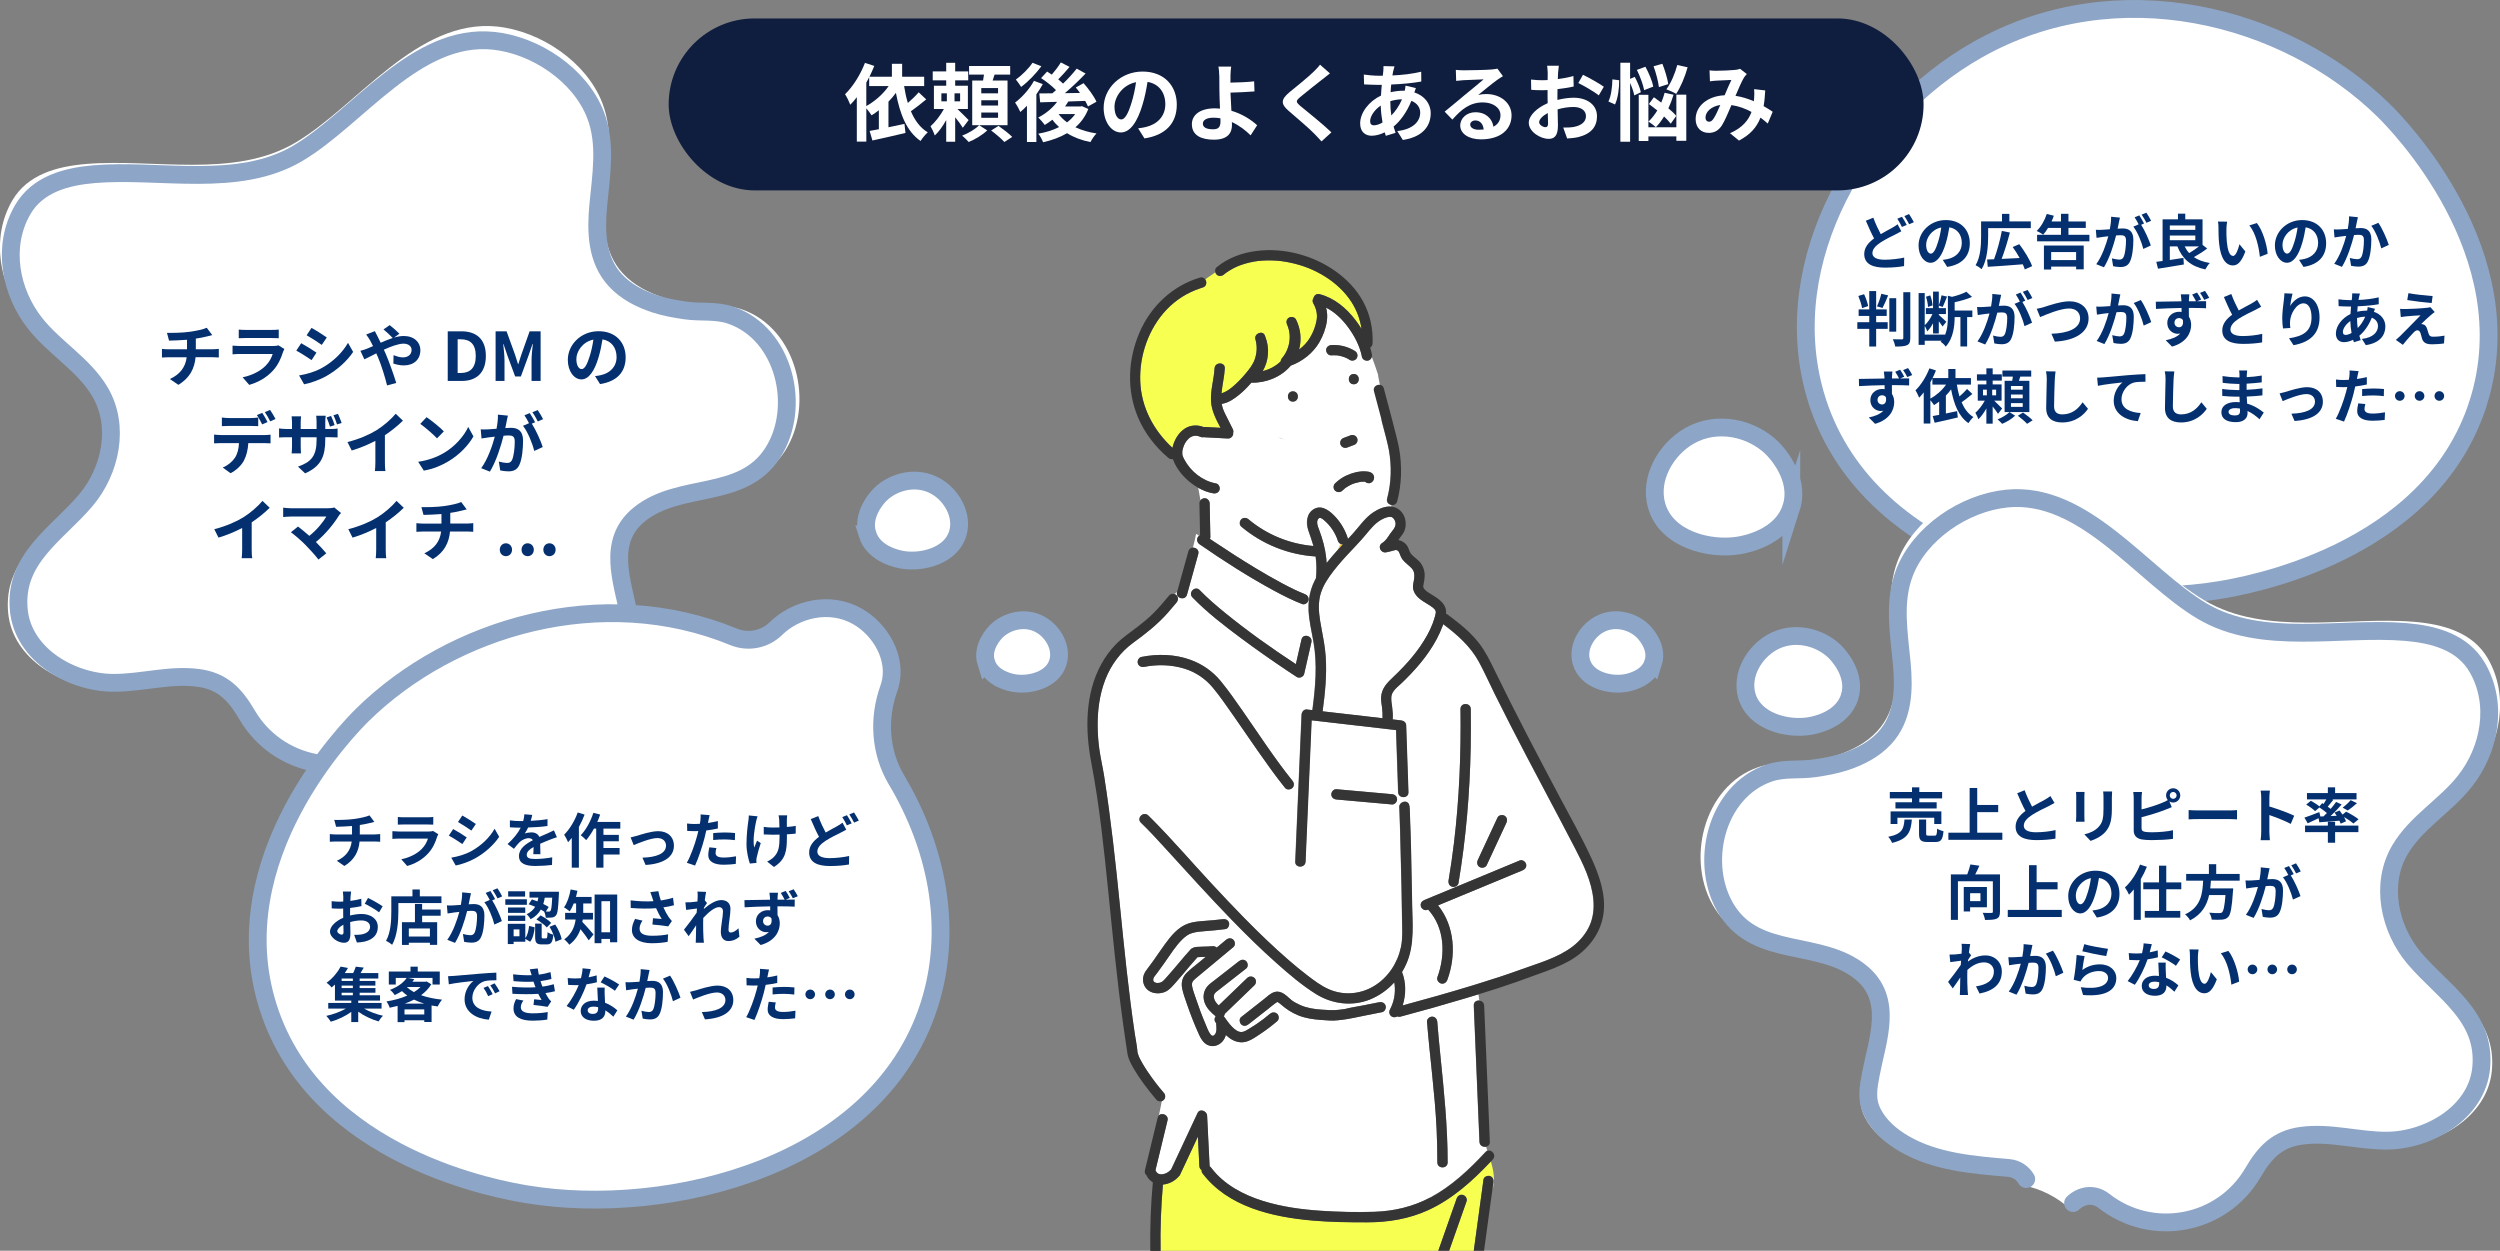 <?xml version="1.0" encoding="UTF-8"?>
<svg id="_レイヤー_2" data-name="レイヤー 2" xmlns="http://www.w3.org/2000/svg" viewBox="0 0 841.91 421.21">
  <rect x="0" y="0" width="841.91" height="421.21" fill="#808080" stroke="none"/>
  <defs>
    <style>
      .cls-1 {
        fill: #0f1e3f;
      }

      .cls-2, .cls-3 {
        fill: #fff;
      }

      .cls-4, .cls-5 {
        fill: none;
      }

      .cls-6 {
        fill: #f7ff50;
      }

      .cls-5 {
        stroke-linecap: round;
      }

      .cls-5, .cls-3 {
        stroke: #8da5c6;
        stroke-miterlimit: 10;
        stroke-width: 6px;
      }

      .cls-7 {
        fill: #043070;
      }

      .cls-8 {
        fill: #ffcf32;
      }

      .cls-9 {
        fill: #353535;
      }
    </style>
  </defs>
  <g id="_レイヤー_7" data-name="レイヤー 7">
    <path class="cls-3" d="M834.58,135.66c15.94-50.28-27.46-94.18-31.82-98.46-32.96-32.32-89.97-47.02-136.89-20.41-39.25,22.26-67.41,71.15-54.63,115.87,16.18,56.64,88.7,73.98,136.29,66.04,7.99-1.33,70.81-11.81,87.05-63.04Z"/>
    <g>
      <path class="cls-7" d="M633.36,78.85c1.46-.86,2.88-1.58,3.82-2.12.74-.42,1.32-.78,1.86-1.2l1.26,2.36c-.64.36-1.28.7-2,1.06-1.26.62-3.12,1.5-4.96,2.68-1.66,1.1-2.78,2.24-2.78,3.64s1.4,2.2,4.18,2.2c2.04,0,4.74-.32,6.52-.72l-.04,2.86c-1.7.3-3.82.52-6.42.52-3.98,0-7-1.12-7-4.58,0-2.2,1.4-3.84,3.32-5.26-.92-1.7-1.88-3.86-2.78-5.96l2.52-1.02c.76,2.08,1.68,4,2.5,5.54ZM642.12,75.75l-1.62.68c-.4-.82-1.02-2-1.56-2.78l1.58-.64c.5.72,1.22,2,1.6,2.74ZM644.52,74.83l-1.6.68c-.42-.84-1.06-2-1.6-2.76l1.58-.66c.52.76,1.26,2.04,1.62,2.74Z"/>
      <path class="cls-7" d="M655.74,89.89l-1.5-2.38c.76-.08,1.32-.2,1.86-.32,2.56-.6,4.56-2.44,4.56-5.36,0-2.76-1.5-4.82-4.2-5.28-.28,1.7-.62,3.54-1.2,5.42-1.2,4.04-2.92,6.52-5.1,6.52s-4.06-2.44-4.06-5.82c0-4.62,4-8.56,9.18-8.56s8.08,3.44,8.08,7.8-2.58,7.2-7.62,7.98ZM650.24,85.41c.84,0,1.62-1.26,2.44-3.96.46-1.48.84-3.18,1.06-4.84-3.3.68-5.08,3.6-5.08,5.8,0,2.02.8,3,1.58,3Z"/>
      <path class="cls-7" d="M669.54,79.59c0,3.16-.32,8.04-2.2,11.06-.44-.4-1.48-1.1-2.04-1.32,1.72-2.82,1.86-6.92,1.86-9.74v-5.04h7.04v-2.52h2.48v2.52h7.22v2.28h-14.36v2.76ZM681.88,90.73c-.16-.52-.38-1.1-.68-1.72-4.22.34-8.7.66-11.8.84l-.22-2.46c.7-.02,1.48-.06,2.34-.08,1-2.68,2.08-6.52,2.62-9.54l2.72.54c-.78,3.02-1.82,6.36-2.78,8.88,1.9-.08,4-.18,6.06-.3-.7-1.28-1.54-2.58-2.34-3.7l2.22-.96c1.72,2.28,3.6,5.3,4.32,7.4l-2.46,1.1Z"/>
      <path class="cls-7" d="M703.64,79.07v2.2h-17.62v-2.2h8.04v-2.3h-4.36c-.52.88-1.08,1.64-1.64,2.26-.5-.38-1.58-1-2.18-1.26,1.44-1.36,2.7-3.56,3.4-5.72l2.38.6c-.22.66-.48,1.3-.78,1.94h3.18v-2.6h2.52v2.6h5.84v2.18h-5.84v2.3h7.06ZM688.32,82.69h13.4v8.02h-2.56v-.92h-8.4v.98h-2.44v-8.08ZM690.76,84.89v2.7h8.4v-2.7h-8.4Z"/>
      <path class="cls-7" d="M713.56,74.95c-.12.6-.28,1.34-.42,2.06.68-.04,1.26-.08,1.68-.08,2.12,0,3.62.94,3.62,3.82,0,2.36-.28,5.6-1.14,7.34-.66,1.4-1.76,1.84-3.28,1.84-.76,0-1.72-.14-2.4-.28l-.42-2.64c.76.22,1.92.42,2.44.42.68,0,1.18-.2,1.5-.86.54-1.14.82-3.56.82-5.54,0-1.6-.7-1.82-1.94-1.82-.32,0-.82.04-1.4.08-.76,3.04-2.24,7.78-4.08,10.72l-2.6-1.04c1.94-2.62,3.32-6.66,4.06-9.4-.72.08-1.36.16-1.72.2-.58.1-1.62.24-2.24.34l-.24-2.72c.74.06,1.4.02,2.14,0,.62-.02,1.56-.08,2.58-.18.28-1.5.46-2.96.42-4.22l2.98.3c-.12.52-.26,1.16-.36,1.66ZM722.04,75.27l-.98.42c1.2,1.86,2.7,5.2,3.26,6.98l-2.54,1.16c-.52-2.22-1.94-5.74-3.36-7.5l1.8-.78c-.4-.76-.9-1.72-1.36-2.36l1.58-.66c.5.74,1.22,2,1.6,2.74ZM724.42,74.35l-1.58.68c-.42-.82-1.06-2-1.62-2.76l1.6-.64c.52.76,1.26,2.02,1.6,2.72Z"/>
      <path class="cls-7" d="M743.3,83.69c-1.36,1.04-3.02,2.1-4.48,2.9,1.4.96,3.18,1.62,5.36,1.98-.52.5-1.18,1.5-1.5,2.16-4.98-1.04-7.74-3.54-9.42-7.76h-2.54v4.58c1.48-.2,3.06-.44,4.58-.7l.14,2.22c-3.04.54-6.3,1.02-8.7,1.42l-.58-2.32c.64-.08,1.34-.16,2.12-.28v-14.02h5.18v-1.92h2.46v1.92h5.82v8.6l1.56,1.22ZM730.72,75.93v1.48h8.58v-1.48h-8.58ZM730.72,80.89h8.58v-1.58h-8.58v1.58ZM735.72,82.97c.4.84.9,1.6,1.52,2.26,1.08-.64,2.3-1.46,3.3-2.26h-4.82Z"/>
      <path class="cls-7" d="M749.78,77.09c-.02,1.3,0,2.8.12,4.24.28,2.88.88,4.86,2.14,4.86.94,0,1.74-2.34,2.12-3.94l2,2.44c-1.32,3.48-2.58,4.7-4.18,4.7-2.2,0-4.1-1.98-4.66-7.34-.2-1.84-.22-4.18-.22-5.4,0-.56-.04-1.42-.16-2.04l3.08.04c-.14.72-.24,1.88-.24,2.44ZM763.66,85.47l-2.62,1.02c-.32-3.22-1.38-8.08-3.56-10.56l2.54-.82c1.9,2.3,3.42,7.3,3.64,10.36Z"/>
      <path class="cls-7" d="M775.74,89.89l-1.5-2.38c.76-.08,1.32-.2,1.86-.32,2.56-.6,4.56-2.44,4.56-5.36,0-2.76-1.5-4.82-4.2-5.28-.28,1.7-.62,3.54-1.2,5.42-1.2,4.04-2.92,6.52-5.1,6.52s-4.06-2.44-4.06-5.82c0-4.62,4-8.56,9.18-8.56s8.08,3.44,8.08,7.8-2.58,7.2-7.62,7.98ZM770.24,85.41c.84,0,1.62-1.26,2.44-3.96.46-1.48.84-3.18,1.06-4.84-3.3.68-5.08,3.6-5.08,5.8,0,2.02.8,3,1.58,3Z"/>
      <path class="cls-7" d="M793.7,74.81c-.14.6-.28,1.34-.42,2.06.66-.04,1.26-.08,1.68-.08,2.12,0,3.62.94,3.62,3.82,0,2.36-.28,5.6-1.14,7.34-.66,1.4-1.78,1.84-3.28,1.84-.78,0-1.72-.14-2.4-.28l-.44-2.64c.78.22,1.92.42,2.46.42.66,0,1.18-.2,1.5-.86.54-1.14.8-3.56.8-5.54,0-1.6-.68-1.82-1.94-1.82-.32,0-.82.04-1.38.08-.76,3.04-2.24,7.78-4.08,10.72l-2.6-1.04c1.94-2.62,3.32-6.66,4.04-9.4-.72.08-1.34.16-1.72.2-.56.1-1.62.24-2.22.34l-.24-2.72c.72.06,1.4.02,2.14,0,.62-.02,1.56-.08,2.58-.16.28-1.52.44-2.98.42-4.24l2.98.3c-.12.52-.26,1.16-.36,1.66ZM804.46,82.47l-2.54,1.18c-.52-2.22-1.94-5.84-3.36-7.6l2.38-1.02c1.24,1.72,2.92,5.54,3.52,7.44Z"/>
      <path class="cls-7" d="M631.82,108.51h3.88v2.24h-3.88v5.94h-2.32v-5.94h-4.02v-2.24h4.02v-2.12h-3.58v-2.2h3.58v-6.16h2.32v6.16h3.56v2.2h-3.56v2.12ZM627.08,103.77c-.16-1.12-.74-2.82-1.26-4.1l1.94-.6c.6,1.26,1.16,2.92,1.38,4l-2.06.7ZM632.1,103.17c.54-1.16,1.16-2.94,1.46-4.24l2.3.54c-.6,1.52-1.3,3.16-1.9,4.24l-1.86-.54ZM638.58,111.69h-2.32v-11.26h2.32v11.26ZM643.32,98.41v15.4c0,1.4-.28,2.06-1.1,2.44s-2.16.46-3.98.46c-.1-.7-.46-1.8-.82-2.46,1.3.04,2.58.04,3,.04.38,0,.54-.12.54-.48v-15.4h2.36Z"/>
      <path class="cls-7" d="M664.22,106.77h-1.76v9.9h-2.26v-9.9h-1.94c-.02,2.98-.44,7.2-3.02,9.96-.3-.52-1.16-1.32-1.7-1.62.1-.12.22-.24.32-.36h-5.68v1.4h-2.06v-17.46h2.06v10.84c1-.9,1.98-2.36,2.6-3.76h-2.22v-2h2.42v-5.56h1.94v4.66c.36-.96.74-2.42.92-3.42l1.86.44c-.5,1.2-1.02,2.6-1.46,3.48l-1.32-.44v.84h2.4v2h-2.4v.28c.56.46,2.16,1.94,2.54,2.32l-1.28,1.58c-.26-.42-.76-1.1-1.26-1.74v4.1h-1.94v-3.44c-.58,1.06-1.24,2.04-1.96,2.7-.16-.56-.54-1.32-.84-1.84v2.96h6.82v.14c.88-2.06.98-4.36.98-6.3v-6.94l1.4.38c1.8-.44,3.66-1.08,4.82-1.72l1.92,1.74c-1.7.76-3.86,1.36-5.86,1.8v2.78h5.96v2.2ZM649.28,103.37c-.02-.94-.32-2.36-.68-3.44l1.44-.46c.42,1.04.72,2.46.78,3.38l-1.54.52Z"/>
      <path class="cls-7" d="M673.56,100.95c-.12.6-.28,1.34-.42,2.06.68-.04,1.26-.08,1.68-.08,2.12,0,3.62.94,3.62,3.82,0,2.36-.28,5.6-1.14,7.34-.66,1.4-1.76,1.84-3.28,1.84-.76,0-1.72-.14-2.4-.28l-.42-2.64c.76.22,1.92.42,2.44.42.68,0,1.18-.2,1.5-.86.54-1.14.82-3.56.82-5.54,0-1.6-.7-1.82-1.94-1.82-.32,0-.82.04-1.4.08-.76,3.04-2.24,7.78-4.08,10.72l-2.6-1.04c1.94-2.62,3.32-6.66,4.06-9.4-.72.08-1.36.16-1.72.2-.58.1-1.62.24-2.24.34l-.24-2.72c.74.06,1.4.02,2.14,0,.62-.02,1.56-.08,2.58-.18.28-1.5.46-2.96.42-4.22l2.98.3c-.12.52-.26,1.16-.36,1.66ZM682.04,101.27l-.98.42c1.2,1.86,2.7,5.2,3.26,6.98l-2.54,1.16c-.52-2.22-1.94-5.74-3.36-7.5l1.8-.78c-.4-.76-.9-1.72-1.36-2.36l1.58-.66c.5.74,1.22,2,1.6,2.74ZM684.42,100.35l-1.58.68c-.42-.82-1.06-2-1.62-2.76l1.6-.64c.52.76,1.26,2.02,1.6,2.72Z"/>
      <path class="cls-7" d="M688.36,103.39c1.54-.48,5.62-1.92,8.54-1.92,3.62,0,6.46,2.08,6.46,5.78,0,4.54-4.32,7.44-11.36,7.8l-1.16-2.66c5.42-.14,9.66-1.7,9.66-5.18,0-1.88-1.3-3.32-3.7-3.32-2.94,0-7.68,2-9.76,2.9l-1.14-2.8c.74-.12,1.74-.4,2.46-.6Z"/>
      <path class="cls-7" d="M713.7,100.81c-.14.6-.28,1.34-.42,2.06.66-.04,1.26-.08,1.68-.08,2.12,0,3.62.94,3.62,3.82,0,2.36-.28,5.6-1.14,7.34-.66,1.4-1.78,1.84-3.28,1.84-.78,0-1.72-.14-2.4-.28l-.44-2.64c.78.22,1.92.42,2.46.42.66,0,1.18-.2,1.5-.86.54-1.14.8-3.56.8-5.54,0-1.6-.68-1.82-1.94-1.82-.32,0-.82.04-1.38.08-.76,3.04-2.24,7.78-4.08,10.72l-2.6-1.04c1.94-2.62,3.32-6.66,4.04-9.4-.72.08-1.34.16-1.72.2-.56.1-1.62.24-2.22.34l-.24-2.72c.72.06,1.4.02,2.14,0,.62-.02,1.56-.08,2.58-.16.28-1.52.44-2.98.42-4.24l2.98.3c-.12.52-.26,1.16-.36,1.66ZM724.46,108.47l-2.54,1.18c-.52-2.22-1.94-5.84-3.36-7.6l2.38-1.02c1.24,1.72,2.92,5.54,3.52,7.44Z"/>
      <path class="cls-7" d="M741.28,100.87l-1.38.58c1.28-.02,2.44-.02,3.04-.02l-.02,2.38c-1.2-.06-3.1-.12-5.8-.12.02,1.02.02,2.08.02,2.96.5.76.76,1.72.76,2.78,0,2.62-1.54,5.92-6.44,7.3l-2.12-2.14c2.02-.42,3.8-1.08,4.9-2.28-.28.06-.58.1-.92.1-1.54,0-3.46-1.24-3.46-3.66,0-2.26,1.84-3.76,4.02-3.76.28,0,.54.02.8.06,0-.44,0-.9-.02-1.34-3.02.04-6.14.18-8.6.32l-.06-2.42c2.28-.02,5.92-.1,8.62-.14,0-.26,0-.46-.02-.62-.06-.8-.14-1.48-.18-1.74h2.88c-.06.32-.12,1.4-.14,1.72,0,.16-.02.38-.02.62h2.4c-.4-.76-.82-1.54-1.3-2.26l1.64-.68c.5.72,1.04,1.66,1.4,2.36ZM733.82,110.21c.84,0,1.56-.64,1.3-2.4-.28-.48-.76-.7-1.32-.7-.74,0-1.52.52-1.52,1.58,0,.92.74,1.52,1.54,1.52ZM743.98,100.29l-1.68.7c-.4-.8-.88-1.64-1.4-2.36l1.66-.68c.5.72,1.04,1.6,1.42,2.34Z"/>
      <path class="cls-7" d="M753.92,104.55c1.64-.96,3.38-1.82,4.32-2.36.76-.44,1.34-.78,1.86-1.22l1.38,2.32c-.6.36-1.24.7-1.98,1.08-1.24.62-3.76,1.78-5.58,2.96-1.66,1.1-2.78,2.24-2.78,3.64s1.38,2.2,4.16,2.2c2.06,0,4.76-.3,6.54-.74l-.04,2.88c-1.7.3-3.82.5-6.42.5-3.98,0-7-1.1-7-4.54,0-2.2,1.4-3.86,3.32-5.28-.92-1.7-1.88-3.84-2.78-5.96l2.5-1.02c.76,2.08,1.7,4,2.5,5.54Z"/>
      <path class="cls-7" d="M771.24,103.05c.96-1.56,2.7-3.24,4.96-3.24,2.78,0,4.94,2.72,4.94,7.12,0,5.66-3.46,8.36-8.76,9.32l-1.52-2.32c4.44-.68,7.58-2.14,7.58-6.98,0-3.08-1.04-4.8-2.72-4.8-2.36,0-4.42,3.54-4.52,6.18-.04.54-.02,1.18.1,2.12l-2.46.16c-.12-.78-.26-2-.26-3.34,0-1.86.28-4.34.56-6.4.1-.76.16-1.56.16-2.1l2.74.12c-.28.98-.68,3.04-.8,4.16Z"/>
      <path class="cls-7" d="M794.46,99.91c-.06.34-.14.7-.2,1.1,2.44-.1,4.6-.36,6.8-.88l.02,2.32c-1.96.36-4.64.6-7.1.7-.06.6-.12,1.22-.14,1.82.96-.22,2-.36,2.98-.36h.36c.08-.4.16-.9.18-1.2l2.44.58c-.08.22-.24.64-.36,1.02,2.32.76,3.86,2.58,3.86,4.9,0,2.84-1.66,5.58-6.58,6.32l-1.32-2.1c3.86-.42,5.42-2.38,5.42-4.34,0-1.2-.7-2.26-2.08-2.8-1.08,2.72-2.68,4.82-4.2,6.08.14.5.3,1,.46,1.48l-2.3.7c-.08-.26-.18-.54-.26-.82-.98.48-2.04.8-3.1.8-1.46,0-2.7-.88-2.7-2.9,0-2.58,2.12-5.26,4.92-6.58.04-.86.1-1.7.18-2.52h-.64c-1.04,0-2.6-.08-3.54-.12l-.06-2.32c.7.12,2.46.28,3.68.28h.8c.04-.38.08-.74.12-1.08.02-.38.06-.86.04-1.2l2.6.06c-.12.4-.2.76-.28,1.06ZM789.92,112.79c.56,0,1.28-.24,2-.66-.22-1.24-.38-2.62-.42-4-1.5,1.02-2.5,2.54-2.5,3.68,0,.64.28.98.92.98ZM794,110.47c.94-.98,1.84-2.2,2.52-3.82-1.06.02-1.98.2-2.76.44v.06c0,1.22.08,2.32.24,3.32Z"/>
      <path class="cls-7" d="M818.62,106.11c-.92.78-2.78,2.5-3.26,3.02.18-.02.54.06.76.14.58.18.94.62,1.2,1.36.18.54.4,1.3.58,1.82.18.62.62.94,1.4.94,1.54,0,2.92-.16,3.92-.36l-.16,2.62c-.82.16-2.88.3-3.92.3-1.9,0-2.92-.42-3.42-1.72-.2-.6-.44-1.54-.58-2.04-.22-.7-.66-.96-1.06-.96-.42,0-.84.32-1.32.8-.68.7-2.18,2.34-3.56,4.1l-2.36-1.66c.36-.3.84-.72,1.38-1.24,1.02-1.04,5.12-5.12,6.94-7.04-1.4.04-3.8.26-4.94.36-.7.06-1.3.16-1.72.22l-.24-2.76c.46.04,1.18.08,1.92.06.94,0,5.48-.2,7.14-.42.38-.04.92-.14,1.14-.22l1.46,1.66c-.52.36-.94.72-1.3,1.02ZM819.22,99.71l-.32,2.34c-2.1-.16-5.84-.6-8.22-1l.38-2.32c2.24.42,6.08.84,8.16.98Z"/>
      <path class="cls-7" d="M641.28,126.87l-1.38.58c1.28-.02,2.44-.02,3.04-.02l-.02,2.38c-1.2-.06-3.1-.12-5.8-.12.02,1.02.02,2.08.02,2.96.5.76.76,1.72.76,2.78,0,2.62-1.54,5.92-6.44,7.3l-2.12-2.14c2.02-.42,3.8-1.08,4.9-2.28-.28.06-.58.1-.92.1-1.54,0-3.46-1.24-3.46-3.66,0-2.26,1.84-3.76,4.02-3.76.28,0,.54.02.8.06,0-.44,0-.9-.02-1.34-3.02.04-6.14.18-8.6.32l-.06-2.42c2.28-.02,5.92-.1,8.62-.14,0-.26,0-.46-.02-.62-.06-.8-.14-1.48-.18-1.74h2.88c-.06.32-.12,1.4-.14,1.72,0,.16-.02.38-.02.62h2.4c-.4-.76-.82-1.54-1.3-2.26l1.64-.68c.5.72,1.04,1.66,1.4,2.36ZM633.82,136.21c.84,0,1.56-.64,1.3-2.4-.28-.48-.76-.7-1.32-.7-.74,0-1.52.52-1.52,1.58,0,.92.74,1.52,1.54,1.52ZM643.98,126.29l-1.68.7c-.4-.8-.88-1.64-1.4-2.36l1.66-.68c.5.72,1.04,1.6,1.42,2.34Z"/>
      <path class="cls-7" d="M664.22,132.67c-1.16.96-2.48,2-3.62,2.8.92,2.16,2.2,3.92,3.98,4.98-.56.48-1.3,1.4-1.7,2.04-3.26-2.24-4.86-6.3-5.82-11.36-.54.74-1.12,1.44-1.76,2.08v6.04c1.22-.24,2.52-.52,3.78-.8l.24,2.14c-2.72.66-5.6,1.3-7.8,1.78l-.66-2.26c.64-.12,1.38-.24,2.18-.4v-4.48c-.56.44-1.14.84-1.72,1.2-.26-.4-.8-1.14-1.24-1.66v7.86h-2.24v-10.48c-.5.66-1.02,1.26-1.54,1.78-.22-.58-.84-1.9-1.24-2.48,1.84-1.76,3.62-4.58,4.7-7.4l2.2.72c-.34.84-.72,1.7-1.14,2.56h5.3v-3.06h2.42v3.06h5.2v2.2h-4.74c.22,1.4.5,2.72.88,3.98.94-.8,1.9-1.74,2.56-2.52l1.78,1.68ZM650.08,134.25c2.02-1.12,3.94-2.8,5.28-4.72h-4.6v-2.1c-.22.44-.44.86-.68,1.28v5.54Z"/>
      <path class="cls-7" d="M672.86,139.37c-.38-.64-1.1-1.62-1.8-2.48v5.78h-2.12v-5.12c-.8,1.42-1.74,2.76-2.7,3.64-.2-.64-.66-1.6-1-2.18,1.12-.98,2.34-2.58,3.16-4.08h-2.36v-5.48h2.9v-1.28h-3.18v-2.1h3.18v-2.04h2.12v2.04h3.08v2.1h-3.08v1.28h3v5.48h-2.48c.9.84,2.28,2.22,2.66,2.62l-1.38,1.82ZM667.8,133.13h1.3v-1.9h-1.3v1.9ZM672.22,131.23h-1.32v1.9h1.32v-1.9ZM678.62,139.99c-1.06,1.04-2.86,2.14-4.38,2.74-.38-.44-1.04-1.1-1.54-1.5,1.48-.54,3.18-1.6,4.02-2.46l1.9,1.22ZM683.42,138.77h-8.34v-10.54h2.56c.08-.46.16-.94.22-1.4h-3.52v-2.04h9.7v2.04h-3.68c-.14.48-.3.96-.46,1.4h3.52v10.54ZM681.18,129.99h-3.96v1.24h3.96v-1.24ZM681.18,132.87h-3.96v1.24h3.96v-1.24ZM681.18,135.77h-3.96v1.24h3.96v-1.24ZM681.28,138.93c1.06.74,2.5,1.84,3.24,2.6l-1.86,1.2c-.66-.74-2.06-1.92-3.12-2.72l1.74-1.08Z"/>
      <path class="cls-7" d="M691.98,127.75c-.08,2.16-.24,6.64-.24,9.12,0,2.02,1.2,2.68,2.76,2.68,3.3,0,5.4-1.9,6.84-4.08l1.82,2.2c-1.28,1.92-4.12,4.6-8.68,4.6-3.28,0-5.4-1.44-5.4-4.86,0-2.68.2-7.94.2-9.66,0-.94-.08-1.9-.26-2.7l3.22.04c-.12.84-.22,1.86-.26,2.66Z"/>
      <path class="cls-7" d="M708.22,127.09c1.66-.14,4.96-.44,8.62-.76,2.06-.16,4.26-.3,5.66-.34l.02,2.56c-1.08.02-2.8.02-3.86.26-2.42.64-4.22,3.24-4.22,5.62,0,3.28,3.08,4.48,6.46,4.66l-.94,2.74c-4.18-.28-8.14-2.54-8.14-6.86,0-2.88,1.62-5.16,2.96-6.18-1.88.2-5.96.64-8.28,1.14l-.26-2.74c.8-.02,1.58-.06,1.98-.1Z"/>
      <path class="cls-7" d="M731.98,127.75c-.08,2.16-.24,6.64-.24,9.12,0,2.02,1.2,2.68,2.76,2.68,3.3,0,5.4-1.9,6.84-4.08l1.82,2.2c-1.28,1.92-4.12,4.6-8.68,4.6-3.28,0-5.4-1.44-5.4-4.86,0-2.68.2-7.94.2-9.66,0-.94-.08-1.9-.26-2.7l3.22.04c-.12.84-.22,1.86-.26,2.66Z"/>
      <path class="cls-7" d="M756.64,126.19c-.02.2-.02.5-.02.82,1.64-.08,3.3-.24,5.06-.54l-.02,2.3c-1.32.16-3.14.34-5.08.44v2.06c2.02-.1,3.72-.26,5.34-.48l-.02,2.36c-1.8.2-3.36.34-5.28.4.04.76.08,1.58.14,2.38,2.52.72,4.44,2.06,5.6,3.02l-1.44,2.24c-1.08-1-2.44-2.06-4.04-2.78.02.28.02.52.02.74,0,1.7-1.3,3.02-3.94,3.02-3.2,0-4.88-1.22-4.88-3.34s1.86-3.44,4.94-3.44c.42,0,.84.02,1.24.06-.04-.62-.06-1.26-.08-1.86h-1.04c-1.16,0-3.44-.1-4.76-.26l-.02-2.36c1.3.24,3.76.38,4.82.38h.96c0-.66,0-1.38.02-2.06h-.74c-1.26,0-3.58-.18-4.9-.36l-.06-2.28c1.44.24,3.72.44,4.94.44h.78v-.94c0-.38-.04-1-.12-1.38h2.7c-.06.4-.1.9-.12,1.42ZM752.6,139.91c1.06,0,1.76-.3,1.76-1.46,0-.22,0-.5-.02-.86-.54-.08-1.08-.14-1.64-.14-1.42,0-2.2.56-2.2,1.24,0,.76.72,1.22,2.1,1.22Z"/>
      <path class="cls-7" d="M769.8,131.95c1.36-.42,4.76-1.56,7.18-1.56,3.16,0,5.28,1.88,5.28,4.9,0,3.62-3.18,6.08-9.54,6.48l-1.06-2.46c4.58-.12,7.94-1.34,7.94-4.06,0-1.5-1.12-2.54-2.86-2.54-2.32,0-6.32,1.66-8.02,2.38l-1.04-2.6c.6-.12,1.52-.36,2.12-.54Z"/>
      <path class="cls-7" d="M793.88,126.87c-.04.22-.1.48-.16.76,1.12-.16,2.24-.38,3.34-.64v2.5c-1.2.28-2.56.5-3.9.66-.18.86-.38,1.74-.6,2.56-.72,2.8-2.06,6.88-3.18,9.26l-2.78-.94c1.2-2,2.72-6.2,3.46-9,.14-.54.3-1.1.42-1.68-.46.02-.9.04-1.32.04-.96,0-1.72-.04-2.42-.08l-.06-2.5c1.02.12,1.7.16,2.52.16.58,0,1.18-.02,1.8-.06.08-.44.14-.82.18-1.14.08-.74.12-1.56.06-2.02l3.06.24c-.16.54-.34,1.44-.42,1.88ZM796.28,137.73c0,.88.6,1.54,2.74,1.54,1.34,0,2.72-.16,4.16-.42l-.1,2.56c-1.12.14-2.48.28-4.08.28-3.36,0-5.18-1.16-5.18-3.18,0-.92.2-1.88.36-2.68l2.38.24c-.16.56-.28,1.22-.28,1.66ZM799.32,130.83c1.14,0,2.34.06,3.52.18l-.06,2.4c-1-.12-2.22-.24-3.44-.24-1.36,0-2.6.06-3.86.2v-2.34c1.12-.1,2.56-.2,3.84-.2Z"/>
      <path class="cls-7" d="M809.78,133.35c0,.9-.72,1.62-1.62,1.62s-1.62-.72-1.62-1.62.72-1.62,1.62-1.62,1.62.72,1.62,1.62ZM816.44,133.35c0,.9-.72,1.62-1.62,1.62s-1.62-.72-1.62-1.62.72-1.62,1.62-1.62,1.62.72,1.62,1.62ZM823.1,133.35c0,.9-.72,1.62-1.62,1.62s-1.62-.72-1.62-1.62.72-1.62,1.62-1.62,1.62.72,1.62,1.62Z"/>
    </g>
    <path class="cls-2" d="M166.79,241.16c12.24-1.04,25.29-2.06,36.15-8.37,4.45-2.58,8.58-6.06,10.95-10.72,2.33-4.57,1.55-8.76.62-13.58-2.32-12.05-7.91-25.86,3.45-35.14,14-11.45,35.75-4.89,46.38-21.43,10.16-15.8,4.11-41.37-14.58-47.76-5.19-1.78-10.49-.86-15.81-1.65-3.53-.53-7.06-1.14-10.46-2.26-5.13-1.69-10.08-4.21-13.78-8.22-6.53-7.08-6.76-16.89-5.92-25.93.97-10.41,2.95-21.31-.94-31.4-5.35-13.89-20.86-24.24-35.42-25.75-26.92-2.78-47.02,26.7-67.88,39.05-20.72,12.27-47.94,5.31-70.66,7.23-9.64.82-19.66,3.47-24.8,12.37-7.27,12.59-4.35,28.46,4.42,39.51,6.75,8.49,16.77,14.14,22.37,23.57,7.1,11.94,3.72,27.55-4.94,37.74-10,11.76-24.94,20.13-23.18,38.07,1.53,15.57,18.38,25.14,32.78,25.2,9.9.04,19.62-3.06,29.55-1.71,8.45,1.14,12.75,5.79,16.85,12.81,10.68,18.25,34.99,22.86,51.7,9.78,3.69-2.89,8.06-1.81,10.71.75,4.69-4.33,10.33-7.22,16.24-8.3,1.19-2.04,3.25-3.62,6.17-3.87Z"/>
    <path class="cls-5" d="M143.78,250.97c-2.57-2.49-6.81-3.54-10.39-.73-16.21,12.69-39.81,8.22-50.19-9.5-3.99-6.81-8.16-11.33-16.36-12.44-9.64-1.3-19.07,1.7-28.68,1.66-13.98-.06-30.34-9.35-31.82-24.46-1.71-17.42,12.8-25.54,22.5-36.96,8.41-9.9,11.69-25.05,4.79-36.64-5.44-9.15-15.17-14.64-21.72-22.88-8.52-10.73-11.35-26.13-4.29-38.35,4.99-8.64,14.72-11.22,24.07-12.01,22.05-1.87,48.48,4.89,68.6-7.02,20.24-11.99,39.76-40.61,65.89-37.91,14.13,1.46,29.19,11.51,34.38,24.99,3.77,9.79,1.85,20.37.91,30.48-.82,8.78-.6,18.3,5.74,25.17,3.59,3.9,8.4,6.34,13.37,7.98,3.3,1.09,6.72,1.68,10.15,2.19,5.16.77,10.31-.12,15.35,1.6,18.14,6.2,24.01,31.02,14.15,46.36-10.32,16.06-31.43,9.7-45.02,20.81-11.03,9.01-5.61,22.42-3.35,34.12.9,4.69,1.66,8.75-.6,13.19-2.31,4.52-6.31,7.9-10.63,10.4-10.55,6.12-23.21,7.11-35.09,8.12-2.83.24-4.84,1.77-5.99,3.75"/>
    <g>
      <path class="cls-7" d="M63.94,111.73c2.26-.32,4.56-.83,5.69-1.35l1.85,2.48c-.77.18-1.35.34-1.74.43-1.11.29-2.44.54-3.79.74v3.59h5.69c.5,0,1.56-.09,2.05-.14v2.91c-.61-.04-1.38-.09-1.99-.09h-5.84c-.34,3.79-1.96,7-5.78,9.3l-2.87-1.96c3.43-1.58,5.24-3.99,5.66-7.33h-6.21c-.7,0-1.53.04-2.12.09v-2.91c.61.07,1.38.14,2.08.14h6.36v-3.21c-2.17.18-4.54.25-6.05.29l-.7-2.62c1.72.04,5.21,0,7.7-.36Z"/>
      <path class="cls-7" d="M95.33,118.48c-.68,2.19-1.65,4.38-3.34,6.25-2.28,2.53-5.17,4.06-8.06,4.88l-2.23-2.55c3.39-.7,6.09-2.19,7.81-3.95,1.22-1.24,1.92-2.64,2.32-3.9h-10.9c-.54,0-1.67.02-2.62.11v-2.93c.95.07,1.92.13,2.62.13h11.17c.72,0,1.33-.09,1.65-.23l2.01,1.24c-.16.29-.34.7-.43.95ZM82.74,111.1h8.69c.7,0,1.81-.02,2.44-.11v2.91c-.61-.04-1.67-.07-2.48-.07h-8.64c-.72,0-1.69.02-2.35.07v-2.91c.63.09,1.58.11,2.35.11Z"/>
      <path class="cls-7" d="M106.58,118.75l-1.65,2.53c-1.29-.88-3.63-2.41-5.15-3.2l1.65-2.5c1.51.81,3.99,2.37,5.15,3.18ZM108.41,123.91c3.84-2.14,6.97-5.24,8.78-8.46l1.74,3.07c-2.1,3.11-5.28,5.98-8.98,8.1-2.3,1.31-5.53,2.44-7.54,2.8l-1.69-2.98c2.53-.43,5.24-1.17,7.7-2.53ZM110.05,113.65l-1.69,2.5c-1.26-.88-3.61-2.41-5.1-3.25l1.65-2.48c1.49.81,3.97,2.41,5.15,3.23Z"/>
      <path class="cls-7" d="M123.6,117.42c.65-.27,1.35-.56,2.03-.86-.32-.68-.65-1.33-.99-1.92-.32-.56-.88-1.4-1.33-1.99l2.93-1.13c.2.41.65,1.33.9,1.76.34.65.7,1.38,1.06,2.14,1.38-.61,2.75-1.17,4.06-1.6-.81-.83-2.26-2.23-3.11-2.89l2.08-1.44c.81.61,2.5,2.08,3.27,2.89l-1.78,1.31c1.13-.34,2.23-.54,3.25-.54,3.5,0,5.6,2.12,5.6,4.74,0,3.16-2.17,5.17-5.62,5.17-1.22,0-2.62-.32-3.48-.63l.07-2.84c1.02.43,2.14.77,3.14.77,1.69,0,2.93-.93,2.93-2.55,0-1.15-1.02-2.08-2.71-2.08s-4.22.93-6.63,2.03c.23.47.43.95.63,1.4,1.06,2.46,2.8,7.29,3.54,9.82l-3.09.81c-.7-2.84-1.87-6.66-3.02-9.39-.2-.47-.41-.95-.61-1.4-1.62.81-3.05,1.58-4.02,2.01l-1.33-2.87c.88-.23,1.87-.56,2.23-.72Z"/>
      <path class="cls-7" d="M150.78,111.57h4.58c5.1,0,8.26,2.66,8.26,8.3s-3.16,8.42-8.08,8.42h-4.76v-16.72ZM155.16,125.61c3.11,0,5.06-1.67,5.06-5.73s-1.94-5.62-5.06-5.62h-1.04v11.35h1.04Z"/>
      <path class="cls-7" d="M166.89,111.57h3.7l2.84,7.83c.36,1.04.68,2.14,1.02,3.21h.11c.36-1.06.65-2.17,1.02-3.21l2.78-7.83h3.7v16.72h-3.05v-6.97c0-1.58.25-3.9.43-5.48h-.11l-1.35,3.93-2.57,7.02h-1.92l-2.6-7.02-1.33-3.93h-.09c.16,1.58.43,3.9.43,5.48v6.97h-3v-16.72Z"/>
      <path class="cls-7" d="M202.08,129.35l-1.69-2.69c.86-.09,1.49-.23,2.1-.36,2.89-.68,5.15-2.75,5.15-6.05,0-3.11-1.69-5.44-4.74-5.96-.32,1.92-.7,4-1.35,6.12-1.35,4.56-3.29,7.36-5.75,7.36s-4.58-2.75-4.58-6.57c0-5.21,4.51-9.66,10.36-9.66s9.12,3.88,9.12,8.8-2.91,8.12-8.6,9ZM195.88,124.3c.95,0,1.83-1.42,2.75-4.47.52-1.67.95-3.59,1.2-5.46-3.72.77-5.73,4.06-5.73,6.54,0,2.28.9,3.39,1.78,3.39Z"/>
      <path class="cls-7" d="M74.28,146.51h14.78c.47,0,1.47-.04,2.05-.14v2.93c-.56-.04-1.42-.07-2.05-.07h-5.44c-.14,2.32-.63,4.22-1.44,5.8-.79,1.58-2.53,3.32-4.54,4.33l-2.64-1.92c1.6-.61,3.18-1.9,4.08-3.23.93-1.4,1.31-3.09,1.4-4.99h-6.21c-.65,0-1.53.04-2.17.09v-2.96c.68.09,1.47.14,2.17.14ZM77.14,140.78h7.38c.77,0,1.67-.07,2.44-.18v2.91c-.77-.04-1.65-.07-2.44-.07h-7.38c-.77,0-1.74.02-2.42.07v-2.91c.72.11,1.65.18,2.42.18ZM90.1,142.13l-1.81.79c-.47-.92-1.17-2.28-1.78-3.14l1.81-.74c.56.83,1.35,2.26,1.78,3.09ZM92.8,141.1l-1.81.79c-.47-.95-1.2-2.26-1.81-3.11l1.78-.74c.59.86,1.42,2.28,1.83,3.07Z"/>
      <path class="cls-7" d="M102.76,159.42l-2.41-2.28c4.36-1.53,6.27-3.47,6.27-9.03v-.86h-5.35v3.07c0,1.02.07,1.92.09,2.37h-3.16c.07-.45.14-1.35.14-2.37v-3.07h-1.92c-1.13,0-1.94.07-2.44.09v-3.07c.41.07,1.31.2,2.44.2h1.92v-2.23c0-.65-.07-1.33-.14-2.03h3.2c-.05.43-.14,1.15-.14,2.05v2.21h5.35v-2.37c0-.9-.07-1.65-.14-2.1h3.23c-.07.47-.16,1.2-.16,2.1v2.37h1.67c1.2,0,1.87-.04,2.48-.16v3c-.5-.04-1.29-.07-2.46-.07h-1.69v.75c0,5.6-1.33,9-6.79,11.42ZM112.69,143.17l-1.56.5c-.32-.95-.72-2.19-1.15-3.09l1.51-.5c.43.9.95,2.21,1.2,3.09ZM115.06,142.43l-1.56.5c-.32-.97-.74-2.19-1.22-3.07l1.53-.5c.43.9.95,2.21,1.24,3.07Z"/>
      <path class="cls-7" d="M126.89,144.82c2.32-1.44,4.9-3.7,6.36-5.48l2.44,2.32c-1.71,1.69-3.88,3.45-6.07,4.9v9.12c0,.99.04,2.39.2,2.96h-3.57c.09-.54.16-1.96.16-2.96v-7.22c-2.32,1.22-5.19,2.44-7.97,3.25l-1.42-2.84c4.04-1.04,7.36-2.5,9.86-4.04Z"/>
      <path class="cls-7" d="M149.47,152.56c3.86-2.28,6.79-5.73,8.21-8.78l1.76,3.18c-1.72,3.05-4.72,6.16-8.35,8.35-2.28,1.38-5.19,2.64-8.37,3.18l-1.9-2.98c3.52-.5,6.45-1.65,8.64-2.96ZM149.47,145.27l-2.3,2.35c-1.17-1.26-3.99-3.72-5.64-4.87l2.12-2.26c1.58,1.06,4.51,3.41,5.82,4.78Z"/>
      <path class="cls-7" d="M170.64,141.84c-.14.68-.32,1.51-.47,2.32.77-.04,1.42-.09,1.9-.09,2.39,0,4.08,1.06,4.08,4.31,0,2.66-.32,6.32-1.29,8.28-.74,1.58-1.99,2.08-3.7,2.08-.86,0-1.94-.16-2.71-.32l-.47-2.98c.86.25,2.17.47,2.75.47.77,0,1.33-.23,1.69-.97.61-1.29.93-4.02.93-6.25,0-1.8-.79-2.05-2.19-2.05-.36,0-.93.05-1.58.09-.86,3.43-2.53,8.78-4.6,12.1l-2.93-1.17c2.19-2.96,3.75-7.52,4.58-10.61-.81.09-1.53.18-1.94.23-.65.11-1.83.27-2.53.38l-.27-3.07c.83.07,1.58.02,2.41,0,.7-.02,1.76-.09,2.91-.2.32-1.69.52-3.34.47-4.76l3.36.34c-.14.59-.29,1.31-.41,1.87ZM180.21,142.2l-1.11.47c1.35,2.1,3.05,5.87,3.68,7.88l-2.87,1.31c-.59-2.5-2.19-6.48-3.79-8.46l2.03-.88c-.45-.86-1.02-1.94-1.53-2.66l1.78-.75c.56.83,1.38,2.26,1.81,3.09ZM182.89,141.16l-1.78.77c-.47-.93-1.2-2.26-1.83-3.11l1.81-.72c.59.86,1.42,2.28,1.81,3.07Z"/>
      <path class="cls-7" d="M82.03,174.16c2.32-1.44,4.9-3.7,6.36-5.48l2.44,2.32c-1.71,1.69-3.88,3.45-6.07,4.9v9.12c0,.99.04,2.39.2,2.96h-3.57c.09-.54.16-1.96.16-2.96v-7.22c-2.32,1.22-5.19,2.44-7.97,3.25l-1.42-2.84c4.04-1.04,7.36-2.5,9.86-4.04Z"/>
      <path class="cls-7" d="M114.08,173.71c-1.62,2.64-4.51,6.25-7.7,8.82,1.29,1.29,2.62,2.75,3.5,3.81l-2.64,2.1c-.95-1.26-2.84-3.38-4.31-4.87-1.31-1.33-3.61-3.36-4.96-4.33l2.39-1.92c.9.68,2.39,1.9,3.81,3.14,2.55-2.03,4.67-4.65,5.73-6.5h-11.94c-.9,0-2.12.11-2.6.16v-3.16c.59.09,1.83.2,2.6.2h12.52c.86,0,1.62-.09,2.1-.25l2.26,1.85c-.32.36-.59.66-.77.95Z"/>
      <path class="cls-7" d="M127.17,174.16c2.32-1.44,4.9-3.7,6.36-5.48l2.44,2.32c-1.71,1.69-3.88,3.45-6.07,4.9v9.12c0,.99.04,2.39.2,2.96h-3.57c.09-.54.16-1.96.16-2.96v-7.22c-2.32,1.22-5.19,2.44-7.97,3.25l-1.42-2.84c4.04-1.04,7.36-2.5,9.86-4.04Z"/>
      <path class="cls-7" d="M149.63,170.42c2.26-.32,4.56-.83,5.69-1.35l1.85,2.48c-.77.18-1.35.34-1.74.43-1.11.29-2.44.54-3.79.74v3.59h5.69c.5,0,1.56-.09,2.05-.14v2.91c-.61-.04-1.38-.09-1.99-.09h-5.84c-.34,3.79-1.96,7-5.78,9.3l-2.87-1.96c3.43-1.58,5.24-3.99,5.66-7.33h-6.21c-.7,0-1.53.04-2.12.09v-2.91c.61.07,1.38.14,2.08.14h6.36v-3.21c-2.17.18-4.54.25-6.05.29l-.7-2.62c1.72.04,5.21,0,7.7-.36Z"/>
      <path class="cls-7" d="M168.31,185.13c0-1.24.88-2.17,2.05-2.17s2.08.92,2.08,2.17-.88,2.17-2.08,2.17-2.05-.95-2.05-2.17Z"/>
      <path class="cls-7" d="M175.64,185.13c0-1.24.88-2.17,2.05-2.17s2.08.92,2.08,2.17-.88,2.17-2.08,2.17-2.05-.95-2.05-2.17Z"/>
      <path class="cls-7" d="M182.98,185.13c0-1.24.88-2.17,2.05-2.17s2.08.92,2.08,2.17-.88,2.17-2.08,2.17-2.05-.95-2.05-2.17Z"/>
    </g>
    <path class="cls-3" d="M332.12,223.23c-1.73-5.45,2.97-10.2,3.45-10.67,3.57-3.5,9.75-5.09,14.83-2.21,4.25,2.41,7.3,7.71,5.92,12.55-1.75,6.14-9.61,8.01-14.76,7.15-.87-.14-7.67-1.28-9.43-6.83Z"/>
    <path class="cls-3" d="M301.91,262.64c-5.57-9.36-6.23-20.63-2.55-30.88.12-.33.23-.66.32-1,2.56-8.95-3.08-18.74-10.94-23.2-9.39-5.33-20.81-2.38-27.41,4.09,0,0,0,0-.01.01-3.77,3.71-9.38,4.81-14.27,2.8-44.33-18.22-94.74-3.4-124.94,26.22-4.36,4.28-47.76,48.18-31.82,98.46,16.24,51.23,79.07,61.71,87.05,63.04,47.59,7.94,120.11-9.41,136.29-66.04,7.14-24.99,1.5-51.28-11.72-73.5Z"/>
    <path class="cls-3" d="M292.12,179.93c-2.17-6.86,3.75-12.85,4.34-13.43,4.49-4.41,12.27-6.41,18.67-2.78,5.35,3.04,9.19,9.71,7.45,15.8-2.21,7.72-12.1,10.09-18.59,9.01-1.09-.18-9.66-1.61-11.87-8.6Z"/>
    <g>
      <path class="cls-7" d="M119.39,275.79c2-.28,4.04-.74,5.04-1.2l1.64,2.2c-.68.16-1.2.3-1.54.38-.98.26-2.16.48-3.36.66v3.18h5.04c.44,0,1.38-.08,1.82-.12v2.58c-.54-.04-1.22-.08-1.76-.08h-5.18c-.3,3.36-1.74,6.2-5.12,8.24l-2.54-1.74c3.04-1.4,4.64-3.54,5.02-6.5h-5.5c-.62,0-1.36.04-1.88.08v-2.58c.54.06,1.22.12,1.84.12h5.64v-2.84c-1.92.16-4.02.22-5.36.26l-.62-2.32c1.52.04,4.62,0,6.82-.32Z"/>
      <path class="cls-7" d="M147.22,281.77c-.6,1.94-1.46,3.88-2.96,5.54-2.02,2.24-4.58,3.6-7.14,4.32l-1.98-2.26c3-.62,5.4-1.94,6.92-3.5,1.08-1.1,1.7-2.34,2.06-3.46h-9.66c-.48,0-1.48.02-2.32.1v-2.6c.84.06,1.7.12,2.32.12h9.9c.64,0,1.18-.08,1.46-.2l1.78,1.1c-.14.26-.3.62-.38.84ZM136.05,275.23h7.7c.62,0,1.6-.02,2.16-.1v2.58c-.54-.04-1.48-.06-2.2-.06h-7.66c-.64,0-1.5.02-2.08.06v-2.58c.56.08,1.4.1,2.08.1Z"/>
      <path class="cls-7" d="M157.17,282.01l-1.46,2.24c-1.14-.78-3.22-2.14-4.56-2.84l1.46-2.22c1.34.72,3.54,2.1,4.56,2.82ZM158.79,286.59c3.4-1.9,6.18-4.64,7.78-7.5l1.54,2.72c-1.86,2.76-4.68,5.3-7.96,7.18-2.04,1.16-4.9,2.16-6.68,2.48l-1.5-2.64c2.24-.38,4.64-1.04,6.82-2.24ZM160.25,277.49l-1.5,2.22c-1.12-.78-3.2-2.14-4.52-2.88l1.46-2.2c1.32.72,3.52,2.14,4.56,2.86Z"/>
      <path class="cls-7" d="M178.73,276.43c1.9-.1,3.9-.28,5.66-.58l-.02,2.32c-1.9.28-4.36.44-6.52.5-.34.74-.74,1.46-1.14,2.04.52-.24,1.6-.4,2.26-.4,1.22,0,2.22.52,2.66,1.54,1.04-.48,1.88-.82,2.7-1.18.78-.34,1.48-.66,2.22-1.04l1,2.32c-.64.18-1.7.58-2.38.84-.9.36-2.04.8-3.26,1.36.02,1.12.06,2.6.08,3.52h-2.4c.06-.6.08-1.56.1-2.44-1.5.86-2.3,1.64-2.3,2.64,0,1.1.94,1.4,2.9,1.4,1.7,0,3.92-.22,5.68-.56l-.08,2.58c-1.32.18-3.78.34-5.66.34-3.14,0-5.46-.76-5.46-3.34s2.4-4.16,4.68-5.34c-.3-.5-.84-.68-1.4-.68-1.12,0-2.36.64-3.12,1.38-.6.6-1.18,1.32-1.86,2.2l-2.14-1.6c2.1-1.94,3.52-3.72,4.42-5.52h-.26c-.82,0-2.28-.04-3.38-.12v-2.34c1.02.16,2.5.24,3.52.24h.96c.22-.8.36-1.58.4-2.3l2.64.22c-.1.5-.24,1.16-.5,2Z"/>
      <path class="cls-7" d="M196.87,274.33c-.52,1.4-1.18,2.82-1.92,4.16v13.7h-2.4v-10c-.42.5-.84,1-1.24,1.44-.22-.58-.9-1.94-1.32-2.54,1.82-1.8,3.56-4.64,4.56-7.48l2.32.72ZM203.22,279.05v2.1h5.18v2.16h-5.18v2.26h5.44v2.2h-5.44v4.44h-2.44v-13.16h-.76c-.8,1.48-1.72,2.84-2.62,3.88-.38-.44-1.32-1.28-1.82-1.66,1.76-1.8,3.34-4.68,4.24-7.54l2.3.58c-.28.84-.6,1.66-.98,2.48h7.76v2.26h-5.68Z"/>
      <path class="cls-7" d="M214.49,281.47c1.36-.42,4.76-1.56,7.18-1.56,3.16,0,5.28,1.88,5.28,4.9,0,3.62-3.18,6.08-9.54,6.48l-1.06-2.46c4.58-.12,7.94-1.34,7.94-4.06,0-1.5-1.12-2.54-2.86-2.54-2.32,0-6.32,1.66-8.02,2.38l-1.04-2.6c.6-.12,1.52-.36,2.12-.54Z"/>
      <path class="cls-7" d="M238.57,276.39c-.04.22-.1.48-.16.76,1.12-.16,2.24-.38,3.34-.64v2.5c-1.2.28-2.56.5-3.9.66-.18.86-.38,1.74-.6,2.56-.72,2.8-2.06,6.88-3.18,9.26l-2.78-.94c1.2-2,2.72-6.2,3.46-9,.14-.54.3-1.1.42-1.68-.46.02-.9.04-1.32.04-.96,0-1.72-.04-2.42-.08l-.06-2.5c1.02.12,1.7.16,2.52.16.58,0,1.18-.02,1.8-.06.08-.44.14-.82.18-1.14.08-.74.12-1.56.06-2.02l3.06.24c-.16.54-.34,1.44-.42,1.88ZM240.98,287.25c0,.88.6,1.54,2.74,1.54,1.34,0,2.72-.16,4.16-.42l-.1,2.56c-1.12.14-2.48.28-4.08.28-3.36,0-5.18-1.16-5.18-3.18,0-.92.2-1.88.36-2.68l2.38.24c-.16.56-.28,1.22-.28,1.66ZM244.02,280.35c1.14,0,2.34.06,3.52.18l-.06,2.4c-1-.12-2.22-.24-3.44-.24-1.36,0-2.6.06-3.86.2v-2.34c1.12-.1,2.56-.2,3.84-.2Z"/>
      <path class="cls-7" d="M254.65,276.53c-.5,2.22-1.2,6.42-.66,8.9.26-.62.62-1.58.96-2.32l1.24.8c-.58,1.72-1.12,3.74-1.36,4.88-.08.3-.12.74-.12.98,0,.2.02.54.04.82l-2.22.22c-.44-1.2-1.14-4-1.14-6.48,0-3.28.4-6.36.64-7.98.1-.56.12-1.24.14-1.74l2.96.3c-.18.48-.38,1.2-.48,1.62ZM264.98,275.93v2.56c1.12-.08,2.18-.2,3-.36l-.02,2.6c-.8.1-1.84.18-2.96.24v.84c0,4.72-.36,7.62-4.36,10.16l-2.3-1.82c.76-.34,1.76-.98,2.32-1.6,1.54-1.6,1.86-3.38,1.86-6.76v-.72c-.76.02-1.5.04-2.24.04-.86,0-2.1-.06-3.08-.1v-2.54c.98.14,1.96.22,3.02.22.72,0,1.5-.02,2.26-.04-.02-1.12-.04-2.16-.08-2.7-.04-.5-.14-1.06-.22-1.38h2.9c-.06.44-.08.92-.1,1.36Z"/>
      <path class="cls-7" d="M278.05,280.37c1.46-.86,2.88-1.58,3.82-2.12.74-.42,1.32-.78,1.86-1.2l1.26,2.36c-.64.36-1.28.7-2,1.06-1.26.62-3.12,1.5-4.96,2.68-1.66,1.1-2.78,2.24-2.78,3.64s1.4,2.2,4.18,2.2c2.04,0,4.74-.32,6.52-.72l-.04,2.86c-1.7.3-3.82.52-6.42.52-3.98,0-7-1.12-7-4.58,0-2.2,1.4-3.84,3.32-5.26-.92-1.7-1.88-3.86-2.78-5.96l2.52-1.02c.76,2.08,1.68,4,2.5,5.54ZM286.82,277.27l-1.62.68c-.4-.82-1.02-2-1.56-2.78l1.58-.64c.5.72,1.22,2,1.6,2.74ZM289.22,276.35l-1.6.68c-.42-.84-1.06-2-1.6-2.76l1.58-.66c.52.76,1.26,2.04,1.62,2.74Z"/>
      <path class="cls-7" d="M118.05,301.97c-.02.44-.04.92-.06,1.42,1.32-.16,2.64-.42,3.68-.72l.06,2.48c-1.14.26-2.52.46-3.82.62-.02.6-.02,1.22-.02,1.8v.74c1.36-.34,2.74-.52,3.84-.52,3.08,0,5.5,1.6,5.5,4.36,0,2.36-1.24,4.14-4.42,4.94-.92.2-1.8.26-2.62.32l-.92-2.58c.9,0,1.76-.02,2.46-.14,1.62-.3,2.9-1.1,2.9-2.56,0-1.36-1.2-2.16-2.94-2.16-1.24,0-2.54.2-3.76.56.04,1.58.08,3.14.08,3.82,0,2.48-.88,3.14-2.2,3.14-1.94,0-4.68-1.68-4.68-3.8,0-1.74,2-3.56,4.46-4.62-.02-.48-.02-.96-.02-1.42v-1.68c-.38.02-.74.04-1.06.04-1.34,0-2.12-.02-2.8-.1l-.04-2.42c1.18.14,2.04.16,2.76.16.36,0,.76-.02,1.16-.04.02-.7.02-1.28.02-1.62,0-.42-.08-1.4-.14-1.76h2.76c-.06.36-.14,1.22-.18,1.74ZM115.05,314.75c.36,0,.64-.16.64-.84,0-.5-.02-1.42-.06-2.5-1.22.66-2.04,1.48-2.04,2.18,0,.62.94,1.16,1.46,1.16ZM128.86,305.21l-1.2,2.04c-.96-.82-3.58-2.32-4.82-2.92l1.1-1.94c1.54.74,3.86,2.06,4.92,2.82Z"/>
      <path class="cls-7" d="M148.66,301.85v2.26h-14.5v2.78c0,3.22-.3,8.16-2.1,11.28-.44-.4-1.5-1.08-2.06-1.34,1.64-2.86,1.78-7.06,1.78-9.94v-5.04h7.12v-2.3h2.48v2.3h7.28ZM142.16,306.29h6.24v2.1h-6.24v2.18h5.06v7.62h-2.44v-.72h-7.1v.74h-2.32v-7.64h4.38v-6.16h2.42v1.88ZM144.78,312.67h-7.1v2.72h7.1v-2.72Z"/>
      <path class="cls-7" d="M158.25,302.47c-.12.6-.28,1.34-.42,2.06.68-.04,1.26-.08,1.68-.08,2.12,0,3.62.94,3.62,3.82,0,2.36-.28,5.6-1.14,7.34-.66,1.4-1.76,1.84-3.28,1.84-.76,0-1.72-.14-2.4-.28l-.42-2.64c.76.22,1.92.42,2.44.42.68,0,1.18-.2,1.5-.86.54-1.14.82-3.56.82-5.54,0-1.6-.7-1.82-1.94-1.82-.32,0-.82.04-1.4.08-.76,3.04-2.24,7.78-4.08,10.72l-2.6-1.04c1.94-2.62,3.32-6.66,4.06-9.4-.72.08-1.36.16-1.72.2-.58.1-1.62.24-2.24.34l-.24-2.72c.74.06,1.4.02,2.14,0,.62-.02,1.56-.08,2.58-.18.28-1.5.46-2.96.42-4.22l2.98.3c-.12.52-.26,1.16-.36,1.66ZM166.74,302.79l-.98.42c1.2,1.86,2.7,5.2,3.26,6.98l-2.54,1.16c-.52-2.22-1.94-5.74-3.36-7.5l1.8-.78c-.4-.76-.9-1.72-1.36-2.36l1.58-.66c.5.74,1.22,2,1.6,2.74ZM169.12,301.87l-1.58.68c-.42-.82-1.06-2-1.62-2.76l1.6-.64c.52.76,1.26,2.02,1.6,2.72Z"/>
      <path class="cls-7" d="M177.43,304.71h-7.26v-1.88h7.26v1.88ZM176.91,315.93c.74-1,1.1-2.58,1.28-4.12l1.88.48c-.2,1.78-.56,3.68-1.54,4.86l-1.62-.98v.98h-3.94v.78h-1.96v-6.82h5.9v4.82ZM176.89,307.43h-5.82v-1.82h5.82v1.82ZM171.07,308.35h5.82v1.78h-5.82v-1.78ZM176.83,301.95h-5.7v-1.8h5.7v1.8ZM174.93,312.99h-1.96v2.3h1.96v-2.3ZM179.13,302.89c.6.18,1.24.42,1.88.66.12-.42.22-.84.3-1.26h-3v-1.98h9.92s0,.6-.02.88c-.2,4.52-.4,6.38-.94,7.02-.38.5-.76.68-1.32.76-.48.08-1.3.1-2.16.08-.04-.64-.26-1.52-.56-2.08-.34-.22-.7-.44-1.1-.66-.72,1.28-1.8,2.4-3.44,3.26-.24-.52-.86-1.3-1.34-1.68,1.38-.66,2.28-1.54,2.88-2.52-.74-.32-1.5-.62-2.2-.84l1.1-1.64ZM183.88,316.01c.38,0,.46-.26.52-2.1.4.36,1.34.7,1.94.86-.22,2.62-.8,3.28-2.22,3.28h-1.64c-1.88,0-2.26-.66-2.26-2.64v-4.38h2.2v4.36c0,.56.04.62.4.62h1.06ZM182.04,308.27c1.28.66,2.82,1.68,3.58,2.54l-1.48,1.52c-.68-.82-2.2-1.94-3.48-2.68l1.38-1.38ZM183.46,302.29c-.12.72-.28,1.44-.5,2.14.7.34,1.34.68,1.82,1l-.96,1.54c.42.02.76.02.96.02.26.02.44-.04.6-.24.28-.32.44-1.5.58-4.46h-2.5ZM186.98,311.35c1.06,1.52,1.9,3.56,2.18,4.94l-2.1.86c-.2-1.38-1.02-3.5-2-5.04l1.92-.76Z"/>
      <path class="cls-7" d="M196.25,309.67c-.04.28-.08.56-.14.82,1.04,1.02,3.2,3.52,3.76,4.18l-1.6,2c-.66-1.04-1.8-2.54-2.78-3.76-.68,1.96-1.86,3.84-3.78,5.24-.32-.5-1.2-1.44-1.7-1.8,2.6-1.86,3.52-4.36,3.84-6.68h-3.54v-2.24h3.7v-3.18h-.8c-.4,1.02-.86,1.94-1.36,2.68-.44-.4-1.38-1.08-1.92-1.38,1.08-1.44,1.84-3.74,2.24-6.02l2.28.46c-.14.7-.3,1.38-.5,2.06h5.28v2.2h-2.82v3.18h3.28v2.24h-3.44ZM207.86,301.25v16.08h-2.42v-1.14h-2.9v1.44h-2.3v-16.38h7.62ZM205.44,313.95v-10.46h-2.9v10.46h2.9Z"/>
      <path class="cls-7" d="M219.01,300.43l2.7-.32c.2,1.06.5,2.14.84,3.14,1.44-.22,2.84-.54,4.1-.92l.32,2.52c-1.02.3-2.3.54-3.56.72.58,1.3,1.28,2.54,1.78,3.26.34.5.72.94,1.08,1.34l-1.24,1.8c-1.12-.22-3.64-.48-5.32-.62l.2-2.12c.98.08,2.3.2,2.92.24-.6-.96-1.32-2.28-1.88-3.62-2.38.18-5.12.2-8.54-.08l-.04-2.56c3,.36,5.56.42,7.68.28-.16-.46-.28-.88-.4-1.22-.16-.46-.38-1.18-.64-1.84ZM215.39,312.73c0,1.68,1.5,2.4,4.24,2.4,2.18,0,3.94-.2,5.36-.48l-.14,2.52c-1.14.22-2.94.48-5.38.48-4.08-.02-6.66-1.6-6.66-4.48,0-1.22.38-2.36,1.06-3.72l2.5.58c-.64.94-.98,1.82-.98,2.7Z"/>
      <path class="cls-7" d="M234.87,300.25l2.92.1c-.12.56-.3,1.58-.44,2.82l.74.96c-.28.36-.68,1.02-1.02,1.54-.02.14-.02.28-.04.44,1.58-1.38,3.88-3,5.82-3,2.16,0,3.14,1.28,3.14,2.96,0,2.08-.66,5.02-.66,7.08,0,.52.26.9.76.9.74,0,1.68-.52,2.6-1.44l.32,2.82c-.92.86-2.14,1.48-3.76,1.48-1.5,0-2.5-1.08-2.5-3.02,0-2.16.72-5.1.72-6.92,0-.98-.52-1.48-1.36-1.48-1.48,0-3.64,1.84-5.28,3.64-.02.56-.04,1.1-.04,1.62,0,1.64,0,3.32.12,5.2.02.36.08,1.08.14,1.54h-2.76c.04-.46.06-1.16.06-1.48.04-1.56.06-2.72.08-4.4-.84,1.26-1.82,2.72-2.52,3.66l-1.58-2.18c1.14-1.4,3.14-4.04,4.28-5.72.04-.46.08-.94.1-1.42-.98.12-2.52.32-3.64.48l-.26-2.56c.58.02,1.04.02,1.74-.02.58-.04,1.46-.14,2.32-.26.04-.76.08-1.32.08-1.54,0-.58.02-1.18-.08-1.8Z"/>
      <path class="cls-7" d="M265.98,302.39l-1.38.58c1.28-.02,2.44-.02,3.04-.02l-.02,2.38c-1.2-.06-3.1-.12-5.8-.12.02,1.02.02,2.08.02,2.96.5.76.76,1.72.76,2.78,0,2.62-1.54,5.92-6.44,7.3l-2.12-2.14c2.02-.42,3.8-1.08,4.9-2.28-.28.06-.58.1-.92.1-1.54,0-3.46-1.24-3.46-3.66,0-2.26,1.84-3.76,4.02-3.76.28,0,.54.02.8.06,0-.44,0-.9-.02-1.34-3.02.04-6.14.18-8.6.32l-.06-2.42c2.28-.02,5.92-.1,8.62-.14,0-.26,0-.46-.02-.62-.06-.8-.14-1.48-.18-1.74h2.88c-.06.32-.12,1.4-.14,1.72,0,.16-.02.38-.02.62h2.4c-.4-.76-.82-1.54-1.3-2.26l1.64-.68c.5.72,1.04,1.66,1.4,2.36ZM258.51,311.73c.84,0,1.56-.64,1.3-2.4-.28-.48-.76-.7-1.32-.7-.74,0-1.52.52-1.52,1.58,0,.92.74,1.52,1.54,1.52ZM268.68,301.81l-1.68.7c-.4-.8-.88-1.64-1.4-2.36l1.66-.68c.5.72,1.04,1.6,1.42,2.34Z"/>
      <path class="cls-7" d="M122.58,339.65c1.8,1.04,4.2,1.94,6.4,2.42-.5.46-1.16,1.34-1.48,1.9-2.34-.64-4.88-1.84-6.86-3.28v3.5h-2.34v-3.42c-1.98,1.44-4.56,2.66-6.9,3.3-.36-.58-1.02-1.46-1.52-1.96,2.28-.48,4.76-1.4,6.62-2.46h-5.96v-1.9h7.76v-.78h-5.5v-5.4c-.36.34-.74.66-1.14.98-.38-.54-1.16-1.26-1.68-1.6,2.22-1.6,3.84-3.7,4.74-5.44l2.46.46c-.32.58-.68,1.14-1.08,1.72h2.84c.34-.72.68-1.52.88-2.16l2.68.32c-.34.64-.72,1.28-1.08,1.84h5.98v1.84h-6.28v.82h5.3v1.56h-5.3v.84h5.32v1.56h-5.32v.86h6.86v1.8h-7.34v.78h7.86v1.9h-5.92ZM118.83,329.53h-3.78v.82h3.78v-.82ZM118.83,331.91h-3.78v.84h3.78v-.84ZM115.05,335.17h3.78v-.86h-3.78v.86Z"/>
      <path class="cls-7" d="M145.24,331.47c-.86,1.44-2.04,2.64-3.44,3.68,2.08.74,4.5,1.24,7.08,1.5-.5.56-1.18,1.62-1.5,2.3-.7-.1-1.38-.22-2.04-.34v5.56h-2.46v-.58h-6.66v.62h-2.32v-5.46c-.88.24-1.76.44-2.66.62-.2-.64-.7-1.62-1.1-2.12,2.44-.38,4.9-1.04,7.02-1.98-.64-.46-1.24-.96-1.8-1.5-.74.48-1.54.92-2.44,1.34-.32-.56-1.06-1.4-1.58-1.76,2.78-1.06,4.62-2.54,5.62-4.02h-3.68v2.22h-2.34v-4.38h7.3v-1.62h2.44v1.62h7.42v4.38h-2.44v-2.22h-8.36l2.22.44c-.2.28-.42.56-.64.84h4.36l.4-.1,1.6.96ZM142.88,341.63v-1.7h-6.66v1.7h6.66ZM142.84,337.97c-1.22-.36-2.36-.82-3.42-1.34-.96.5-2,.96-3.08,1.34h6.5ZM137.07,332.47c.66.6,1.44,1.16,2.34,1.64.84-.52,1.6-1.1,2.2-1.72h-4.44l-.1.08Z"/>
      <path class="cls-7" d="M152.85,328.65c1.68-.14,4.98-.44,8.64-.74,2.06-.18,4.24-.3,5.66-.36l.02,2.56c-1.08.02-2.8.02-3.86.28-2.42.64-4.24,3.22-4.24,5.6,0,3.3,3.08,4.48,6.48,4.66l-.94,2.74c-4.2-.28-8.16-2.52-8.16-6.86,0-2.88,1.62-5.16,2.98-6.18-1.88.2-5.96.64-8.28,1.14l-.26-2.74c.8-.02,1.58-.06,1.96-.1ZM165.92,334.79l-1.52.68c-.5-1.1-.92-1.88-1.56-2.78l1.48-.62c.5.72,1.22,1.94,1.6,2.72ZM168.24,333.81l-1.5.72c-.54-1.08-1-1.82-1.64-2.7l1.46-.68c.5.7,1.26,1.88,1.68,2.66Z"/>
      <path class="cls-7" d="M180.33,332.47c-.1-.24-.18-.48-.26-.7-.16-.46-.28-.84-.4-1.18-1.88.1-4.22.06-6.74-.18l-.14-2.3c2.38.28,4.42.36,6.26.3-.2-.64-.4-1.28-.64-1.98l2.68-.3c.1.72.22,1.42.36,2.1,1.38-.18,2.66-.46,3.94-.86l.32,2.3c-1.1.3-2.36.56-3.68.74.1.32.2.64.3.94.1.28.22.58.34.9,1.64-.2,2.84-.54,3.82-.8l.4,2.36c-.92.24-2,.46-3.2.62.34.64.68,1.26,1.04,1.78.26.38.54.68.9,1.02l-1.22,1.84c-1.12-.22-3.28-.48-4.74-.64l.2-1.9c.84.08,1.92.18,2.52.24-.42-.7-.8-1.4-1.12-2.08-2.46.16-5.68.16-8.7-.02l-.14-2.36c2.98.28,5.68.3,7.9.16ZM175.39,339.17c0,1.48,1.4,2.08,4.04,2.08,1.9,0,3.6-.16,5.02-.44l-.14,2.54c-1.4.24-3.22.38-4.86.38-4,0-6.48-1.18-6.52-4.04-.04-1.28.4-2.26.86-3.22l2.48.48c-.48.66-.88,1.36-.88,2.22Z"/>
      <path class="cls-7" d="M198.23,329.11c.98-.18,1.92-.4,2.7-.64l.08,2.32c-.92.24-2.16.5-3.5.7-.96,2.8-2.66,6.3-4.28,8.56l-2.42-1.24c1.58-1.96,3.2-4.9,4.08-7.06-.36.02-.7.02-1.04.02-.82,0-1.64-.02-2.5-.08l-.18-2.32c.86.1,1.92.14,2.66.14.6,0,1.2-.02,1.82-.08.28-1.1.5-2.3.54-3.34l2.76.28c-.16.64-.42,1.66-.72,2.74ZM203.64,335.15c.02.58.08,1.54.12,2.54,1.72.64,3.12,1.64,4.14,2.56l-1.34,2.14c-.7-.64-1.6-1.48-2.7-2.14v.2c0,1.86-1.02,3.3-3.86,3.3-2.48,0-4.44-1.1-4.44-3.3,0-1.96,1.64-3.46,4.42-3.46.48,0,.92.04,1.38.08-.08-1.48-.18-3.26-.22-4.48h2.5c-.06.84-.02,1.68,0,2.56ZM199.63,341.45c1.38,0,1.8-.76,1.8-1.86v-.4c-.52-.12-1.06-.2-1.62-.2-1.16,0-1.9.52-1.9,1.22,0,.74.62,1.24,1.72,1.24ZM202.28,330.81l1.28-1.98c1.44.62,3.92,1.98,4.94,2.72l-1.42,2.1c-1.16-.92-3.44-2.22-4.8-2.84Z"/>
      <path class="cls-7" d="M218.39,328.33c-.14.6-.28,1.34-.42,2.06.66-.04,1.26-.08,1.68-.08,2.12,0,3.62.94,3.62,3.82,0,2.36-.28,5.6-1.14,7.34-.66,1.4-1.78,1.84-3.28,1.84-.78,0-1.72-.14-2.4-.28l-.44-2.64c.78.22,1.92.42,2.46.42.66,0,1.18-.2,1.5-.86.54-1.14.8-3.56.8-5.54,0-1.6-.68-1.82-1.94-1.82-.32,0-.82.04-1.38.08-.76,3.04-2.24,7.78-4.08,10.72l-2.6-1.04c1.94-2.62,3.32-6.66,4.04-9.4-.72.08-1.34.16-1.72.2-.56.1-1.62.24-2.22.34l-.24-2.72c.72.06,1.4.02,2.14,0,.62-.02,1.56-.08,2.58-.16.28-1.52.44-2.98.42-4.24l2.98.3c-.12.52-.26,1.16-.36,1.66ZM229.16,335.99l-2.54,1.18c-.52-2.22-1.94-5.84-3.36-7.6l2.38-1.02c1.24,1.72,2.92,5.54,3.52,7.44Z"/>
      <path class="cls-7" d="M234.49,333.47c1.36-.42,4.76-1.56,7.18-1.56,3.16,0,5.28,1.88,5.28,4.9,0,3.62-3.18,6.08-9.54,6.48l-1.06-2.46c4.58-.12,7.94-1.34,7.94-4.06,0-1.5-1.12-2.54-2.86-2.54-2.32,0-6.32,1.66-8.02,2.38l-1.04-2.6c.6-.12,1.52-.36,2.12-.54Z"/>
      <path class="cls-7" d="M258.57,328.39c-.04.22-.1.48-.16.76,1.12-.16,2.24-.38,3.34-.64v2.5c-1.2.28-2.56.5-3.9.66-.18.86-.38,1.74-.6,2.56-.72,2.8-2.06,6.88-3.18,9.26l-2.78-.94c1.2-2,2.72-6.2,3.46-9,.14-.54.3-1.1.42-1.68-.46.02-.9.04-1.32.04-.96,0-1.72-.04-2.42-.08l-.06-2.5c1.02.12,1.7.16,2.52.16.58,0,1.18-.02,1.8-.06.08-.44.14-.82.18-1.14.08-.74.12-1.56.06-2.02l3.06.24c-.16.54-.34,1.44-.42,1.88ZM260.98,339.25c0,.88.6,1.54,2.74,1.54,1.34,0,2.72-.16,4.16-.42l-.1,2.56c-1.12.14-2.48.28-4.08.28-3.36,0-5.18-1.16-5.18-3.18,0-.92.2-1.88.36-2.68l2.38.24c-.16.56-.28,1.22-.28,1.66ZM264.02,332.35c1.14,0,2.34.06,3.52.18l-.06,2.4c-1-.12-2.22-.24-3.44-.24-1.36,0-2.6.06-3.86.2v-2.34c1.12-.1,2.56-.2,3.84-.2Z"/>
      <path class="cls-7" d="M274.47,334.87c0,.9-.72,1.62-1.62,1.62s-1.62-.72-1.62-1.62.72-1.62,1.62-1.62,1.62.72,1.62,1.62ZM281.14,334.87c0,.9-.72,1.62-1.62,1.62s-1.62-.72-1.62-1.62.72-1.62,1.62-1.62,1.62.72,1.62,1.62ZM287.8,334.87c0,.9-.72,1.62-1.62,1.62s-1.62-.72-1.62-1.62.72-1.62,1.62-1.62,1.62.72,1.62,1.62Z"/>
    </g>
    <path class="cls-2" d="M675.13,395.34c-12.24-1.04-25.29-2.06-36.15-8.37-4.45-2.58-8.58-6.06-10.95-10.72-2.33-4.57-1.55-8.76-.62-13.58,2.32-12.05,7.91-25.86-3.45-35.14-14-11.45-35.75-4.89-46.38-21.43-10.16-15.8-4.11-41.37,14.58-47.76,5.19-1.78,10.49-.86,15.81-1.65,3.53-.53,7.06-1.14,10.46-2.26,5.13-1.69,10.08-4.21,13.78-8.22,6.53-7.08,6.76-16.89,5.92-25.93-.97-10.41-2.95-21.31.94-31.4,5.35-13.89,20.86-24.24,35.42-25.75,26.92-2.78,47.02,26.7,67.88,39.05,20.72,12.27,47.94,5.31,70.66,7.23,9.64.82,19.66,3.47,24.8,12.37,7.27,12.59,4.35,28.46-4.42,39.51-6.75,8.49-16.77,14.14-22.37,23.57-7.1,11.94-3.72,27.55,4.94,37.74,10,11.76,24.94,20.13,23.18,38.07-1.53,15.57-18.38,25.14-32.78,25.2-9.9.04-19.62-3.06-29.55-1.71-8.45,1.14-12.75,5.79-16.85,12.81-10.68,18.25-34.99,22.86-51.7,9.78-3.69-2.89-8.06-1.81-10.71.75-4.69-4.33-10.33-7.22-16.24-8.3-1.19-2.04-3.25-3.62-6.17-3.87Z"/>
    <path class="cls-5" d="M698.13,405.15c2.57-2.49,6.81-3.54,10.39-.73,16.21,12.69,39.81,8.22,50.19-9.5,3.99-6.81,8.16-11.33,16.36-12.44,9.64-1.3,19.07,1.7,28.68,1.66,13.98-.06,30.34-9.35,31.82-24.46,1.71-17.42-12.8-25.54-22.5-36.96-8.41-9.9-11.69-25.05-4.79-36.64,5.44-9.15,15.17-14.64,21.72-22.88,8.52-10.73,11.35-26.13,4.29-38.35-4.99-8.64-14.72-11.22-24.07-12.01-22.05-1.87-48.48,4.89-68.6-7.02-20.24-11.99-39.76-40.61-65.89-37.91-14.13,1.46-29.19,11.51-34.38,24.99-3.77,9.79-1.85,20.37-.91,30.48.82,8.78.6,18.3-5.74,25.17-3.59,3.9-8.4,6.34-13.37,7.98-3.3,1.09-6.72,1.68-10.15,2.19-5.16.77-10.31-.12-15.35,1.6-18.14,6.2-24.01,31.02-14.15,46.36,10.32,16.06,31.43,9.7,45.02,20.81,11.03,9.01,5.61,22.42,3.35,34.12-.9,4.69-1.66,8.75.6,13.19,2.31,4.52,6.31,7.9,10.63,10.4,10.55,6.12,23.21,7.11,35.09,8.12,2.83.24,4.84,1.77,5.99,3.75"/>
    <path class="cls-3" d="M556.74,223.23c1.73-5.45-2.97-10.2-3.45-10.67-3.57-3.5-9.75-5.09-14.83-2.21-4.25,2.41-7.3,7.71-5.92,12.55,1.75,6.14,9.61,8.01,14.76,7.15.87-.14,7.67-1.28,9.43-6.83Z"/>
    <path class="cls-3" d="M622.87,234.74c2.47-7.79-4.25-14.59-4.93-15.26-5.11-5.01-13.94-7.29-21.21-3.16-6.08,3.45-10.45,11.03-8.47,17.96,2.51,8.78,13.74,11.46,21.12,10.23,1.24-.21,10.97-1.83,13.49-9.77Z"/>
    <path class="cls-3" d="M603.25,170.9c3.24-10.21-5.58-19.13-6.46-20-6.69-6.56-18.27-9.55-27.8-4.15-7.97,4.52-13.69,14.45-11.1,23.53,3.29,11.5,18.02,15.03,27.68,13.41,1.62-.27,14.38-2.4,17.68-12.8Z"/>
    <g>
      <path class="cls-7" d="M643.84,276c-.32,4.02-1.2,6.56-6.66,7.86-.22-.62-.82-1.56-1.3-2.06,4.74-.92,5.24-2.72,5.48-5.8h2.48ZM643.9,268.88h-7.48v-2.16h7.48v-1.58h2.46v1.58h7.68v2.16h-7.68v1.3h5.84v2.08h-13.88v-2.08h5.58v-1.3ZM651.38,277.5v-2.12h-12.4v2.12h-2.3v-4.26h17.1v4.26h-2.4ZM651.5,281.42c.66,0,.78-.34.86-2.38.48.38,1.5.74,2.14.9-.26,2.88-.88,3.62-2.76,3.62h-2.58c-2.32,0-2.9-.68-2.9-2.82v-4.74h2.4v4.72c0,.62.12.7.84.7h2Z"/>
      <path class="cls-7" d="M674.32,280.42v2.4h-18.18v-2.4h7.16v-15.06h2.56v5.72h7.06v2.42h-7.06v6.92h8.46Z"/>
      <path class="cls-7" d="M684.32,271.66c1.64-.96,3.38-1.82,4.32-2.36.76-.44,1.34-.78,1.86-1.22l1.38,2.32c-.6.36-1.24.7-1.98,1.08-1.24.62-3.76,1.78-5.58,2.96-1.66,1.1-2.78,2.24-2.78,3.64s1.38,2.2,4.16,2.2c2.06,0,4.76-.3,6.54-.74l-.04,2.88c-1.7.3-3.82.5-6.42.5-3.98,0-7-1.1-7-4.54,0-2.2,1.4-3.86,3.32-5.28-.92-1.7-1.88-3.84-2.78-5.96l2.5-1.02c.76,2.08,1.7,4,2.5,5.54Z"/>
      <path class="cls-7" d="M701.94,268.24v6.76c0,.5.02,1.28.06,1.74h-2.9c.02-.38.1-1.16.1-1.76v-6.74c0-.38-.02-1.08-.08-1.54h2.88c-.04.46-.06.9-.06,1.54ZM711.2,268.54v3.96c0,4.3-.84,6.16-2.32,7.8-1.32,1.44-3.4,2.42-4.86,2.88l-2.08-2.2c1.98-.46,3.6-1.22,4.8-2.52,1.38-1.5,1.64-3,1.64-6.12v-3.8c0-.8-.04-1.44-.12-2h3.02c-.04.56-.08,1.2-.08,2Z"/>
      <path class="cls-7" d="M731.84,265.46c1.32,0,2.4,1.08,2.4,2.4s-1.08,2.4-2.4,2.4c-.48,0-.92-.14-1.28-.38l.82,1.94c-.78.32-1.68.7-2.34.94-2.02.8-5.24,1.8-7.84,2.44v3.7c0,.86.4,1.08,1.3,1.26.6.08,1.42.12,2.32.12,2.08,0,5.32-.26,6.96-.7v2.92c-1.88.28-4.92.42-7.12.42-1.3,0-2.5-.08-3.36-.22-1.74-.32-2.74-1.28-2.74-3v-10.9c0-.44-.06-1.48-.16-2.08h2.96c-.1.6-.16,1.52-.16,2.08v3.78c2.36-.58,5.14-1.46,6.92-2.22.64-.24,1.24-.52,1.92-.92-.36-.42-.58-.98-.58-1.58,0-1.32,1.06-2.4,2.38-2.4ZM731.84,269.02c.64,0,1.16-.52,1.16-1.16s-.52-1.16-1.16-1.16-1.14.52-1.14,1.16.52,1.16,1.14,1.16Z"/>
      <path class="cls-7" d="M740.27,272.92h10.74c.94,0,1.82-.08,2.34-.12v3.14c-.48-.02-1.5-.1-2.34-.1h-10.74c-1.14,0-2.48.04-3.22.1v-3.14c.72.06,2.18.12,3.22.12Z"/>
      <path class="cls-7" d="M761.5,268.64c0-.7-.06-1.7-.2-2.4h3.12c-.08.7-.18,1.58-.18,2.4v2.96c2.68.78,6.52,2.2,8.36,3.1l-1.14,2.76c-2.06-1.08-5.06-2.24-7.22-2.98v5.66c0,.58.1,1.98.18,2.8h-3.12c.12-.8.2-2,.2-2.8v-11.5Z"/>
      <path class="cls-7" d="M782.48,274.92c.38-.36.76-.74,1.14-1.12-.72-.62-1.68-1.32-2.52-1.88l-1.46,1.24c-.62-.64-1.94-1.6-3-2.2l1.58-1.3c.92.5,2.14,1.28,2.88,1.9l.92-1.1.48.28c.32-.48.66-1.04.94-1.54h-6.54v-2.12h7.04v-1.94h2.44v1.94h7.22v2.12h-8.28l.44.16c-.62.8-1.28,1.62-1.86,2.3.36.26.7.5,1,.74.68-.82,1.32-1.62,1.82-2.34l1.86.86c-1.1,1.3-2.44,2.7-3.72,3.9l2.06-.1c-.22-.38-.48-.74-.72-1.08l1.68-.7c.32.42.68.9,1,1.38l1.22-.98c1.38.68,3.24,1.78,4.18,2.56l-1.72,1.42c-.68-.6-1.96-1.48-3.18-2.18.3.52.54,1.02.68,1.44l-1.8.8c-.1-.3-.24-.64-.42-1-2.42.22-4.86.4-6.78.54l-.24-1.38c-1.26.62-2.58,1.24-3.66,1.72l-1.12-1.92c1.26-.4,3.18-1.14,5.02-1.86l.36,1.48,1.06-.04ZM786.38,278.04h7.84v2.2h-7.84v3.56h-2.44v-3.56h-7.68v-2.2h7.68v-1.28h2.44v1.28ZM788.92,272c.9-.68,2.02-1.72,2.7-2.54l2.12,1.02c-1.02.94-2.18,1.84-3.08,2.46l-1.74-.94Z"/>
      <path class="cls-7" d="M673.52,307.02c0,1.3-.28,1.98-1.12,2.36s-2.12.42-3.92.42c-.08-.68-.44-1.76-.78-2.4,1.18.08,2.52.06,2.92.04.38,0,.5-.1.5-.46v-10.2h-11.76v13h-2.38v-15.32h5.52c.42-1.08.82-2.34,1.06-3.34l3.02.42c-.42,1-.92,2.04-1.4,2.92h8.34v12.56ZM663.46,305.54v1.4h-2.14v-8.22h7.8v6.82h-5.66ZM663.46,300.8v2.66h3.48v-2.66h-3.48Z"/>
      <path class="cls-7" d="M694.32,306.42v2.4h-18.18v-2.4h7.16v-15.06h2.56v5.72h7.06v2.42h-7.06v6.92h8.46Z"/>
      <path class="cls-7" d="M706.14,309l-1.5-2.38c.76-.08,1.32-.2,1.86-.32,2.56-.6,4.56-2.44,4.56-5.36,0-2.76-1.5-4.82-4.2-5.28-.28,1.7-.62,3.54-1.2,5.42-1.2,4.04-2.92,6.52-5.1,6.52s-4.06-2.44-4.06-5.82c0-4.62,4-8.56,9.18-8.56s8.08,3.44,8.08,7.8-2.58,7.2-7.62,7.98ZM700.64,304.52c.84,0,1.62-1.26,2.44-3.96.46-1.48.84-3.18,1.06-4.84-3.3.68-5.08,3.6-5.08,5.8,0,2.02.8,3,1.58,3Z"/>
      <path class="cls-7" d="M723,291.9c-.56,1.4-1.26,2.8-2.06,4.18v13.7h-2.36v-10.26c-.52.66-1.06,1.24-1.6,1.78-.24-.58-.94-1.86-1.38-2.44,2.02-1.84,3.96-4.74,5.08-7.7l2.32.74ZM729.52,299.48v7.28h4.72v2.28h-11.96v-2.28h4.8v-7.28h-5.3v-2.32h5.3v-5.64h2.44v5.64h5.06v2.32h-5.06Z"/>
      <path class="cls-7" d="M744.56,296.58c-.06.86-.12,1.74-.22,2.6h7.72s-.02.72-.08,1.04c-.36,5.44-.78,7.68-1.58,8.56-.6.64-1.22.84-2.16.92-.74.08-2.08.06-3.42,0-.04-.68-.4-1.66-.84-2.34,1.38.14,2.78.14,3.36.14.44,0,.72-.04.96-.26.52-.44.88-2.18,1.16-5.82h-5.5c-.76,3.38-2.42,6.5-6.42,8.52-.34-.66-1.06-1.5-1.68-2.02,5.4-2.5,5.86-7.06,6.08-11.34h-5.72v-2.28h7.66v-3.26h2.46v3.26h7.9v2.28h-9.68Z"/>
      <path class="cls-7" d="M763.96,294.06c-.12.6-.28,1.34-.42,2.06.68-.04,1.26-.08,1.68-.08,2.12,0,3.62.94,3.62,3.82,0,2.36-.28,5.6-1.14,7.34-.66,1.4-1.76,1.84-3.28,1.84-.76,0-1.72-.14-2.4-.28l-.42-2.64c.76.22,1.92.42,2.44.42.68,0,1.18-.2,1.5-.86.54-1.14.82-3.56.82-5.54,0-1.6-.7-1.82-1.94-1.82-.32,0-.82.04-1.4.08-.76,3.04-2.24,7.78-4.08,10.72l-2.6-1.04c1.94-2.62,3.32-6.66,4.06-9.4-.72.08-1.36.16-1.72.2-.58.1-1.62.24-2.24.34l-.24-2.72c.74.06,1.4.02,2.14,0,.62-.02,1.56-.08,2.58-.18.28-1.5.46-2.96.42-4.22l2.98.3c-.12.52-.26,1.16-.36,1.66ZM772.44,294.38l-.98.42c1.2,1.86,2.7,5.2,3.26,6.98l-2.54,1.16c-.52-2.22-1.94-5.74-3.36-7.5l1.8-.78c-.4-.76-.9-1.72-1.36-2.36l1.58-.66c.5.74,1.22,2,1.6,2.74ZM774.82,293.46l-1.58.68c-.42-.82-1.06-2-1.62-2.76l1.6-.64c.52.76,1.26,2.02,1.6,2.72Z"/>
      <path class="cls-7" d="M660.58,317.83l2.92.1c-.12.56-.28,1.58-.44,2.84l.74.94c-.28.36-.68,1.02-1.02,1.54-.02.18-.02.38-.04.56,2.02-1.5,4.08-2.06,5.88-2.06,3.08,0,5.5,2.18,5.52,5.4,0,4.04-2.54,6.46-7.5,7.44l-1.2-2.42c3.52-.52,6.04-1.96,6.02-5.08,0-1.56-1.26-3-3.26-3-2.12,0-3.98,1.02-5.66,2.56-.02.58-.04,1.16-.04,1.68,0,1.64,0,3.32.12,5.2.02.36.08,1.08.14,1.54h-2.76c.04-.44.06-1.16.06-1.48.04-1.56.06-2.72.08-4.4-.84,1.26-1.82,2.72-2.52,3.66l-1.58-2.18c1.14-1.4,3.14-4.04,4.28-5.72.04-.46.08-.94.1-1.42-.98.12-2.52.32-3.64.48l-.26-2.56c.58.02,1.04.02,1.74-.02.58-.04,1.46-.14,2.32-.26.04-.76.08-1.32.08-1.54,0-.58.02-1.18-.08-1.8Z"/>
      <path class="cls-7" d="M684.1,319.91c-.14.6-.28,1.34-.42,2.06.66-.04,1.26-.08,1.68-.08,2.12,0,3.62.94,3.62,3.82,0,2.36-.28,5.6-1.14,7.34-.66,1.4-1.78,1.84-3.28,1.84-.78,0-1.72-.14-2.4-.28l-.44-2.64c.78.22,1.92.42,2.46.42.66,0,1.18-.2,1.5-.86.54-1.14.8-3.56.8-5.54,0-1.6-.68-1.82-1.94-1.82-.32,0-.82.04-1.38.08-.76,3.04-2.24,7.78-4.08,10.72l-2.6-1.04c1.94-2.62,3.32-6.66,4.04-9.4-.72.08-1.34.16-1.72.2-.56.1-1.62.24-2.22.34l-.24-2.72c.72.06,1.4.02,2.14,0,.62-.02,1.56-.08,2.58-.16.28-1.52.44-2.98.42-4.24l2.98.3c-.12.52-.26,1.16-.36,1.66ZM694.86,327.58l-2.54,1.18c-.52-2.22-1.94-5.84-3.36-7.6l2.38-1.02c1.24,1.72,2.92,5.54,3.52,7.44Z"/>
      <path class="cls-7" d="M701.26,326.66c1.82-1.32,3.8-1.9,5.9-1.9,3.5,0,5.54,2.16,5.54,4.58,0,3.64-2.88,6.44-11.2,5.74l-.76-2.62c6,.82,9.18-.64,9.18-3.18,0-1.3-1.24-2.26-2.98-2.26-2.26,0-4.3.84-5.56,2.36-.36.44-.56.76-.74,1.16l-2.3-.58c.4-1.96.86-5.88,1-8.36l2.68.38c-.26,1.1-.62,3.54-.76,4.68ZM709.9,319.52l-.6,2.44c-2.02-.26-6.48-1.2-8.04-1.6l.64-2.4c1.9.6,6.26,1.36,8,1.56Z"/>
      <path class="cls-7" d="M723.94,320.7c.98-.18,1.92-.4,2.7-.64l.08,2.32c-.92.24-2.16.5-3.5.7-.96,2.8-2.66,6.3-4.28,8.56l-2.42-1.24c1.58-1.96,3.2-4.9,4.08-7.06-.36.02-.7.02-1.04.02-.82,0-1.64-.02-2.5-.08l-.18-2.32c.86.1,1.92.14,2.66.14.6,0,1.2-.02,1.82-.08.28-1.1.5-2.3.54-3.34l2.76.28c-.16.64-.42,1.66-.72,2.74ZM729.34,326.74c.02.58.08,1.54.12,2.54,1.72.64,3.12,1.64,4.14,2.56l-1.34,2.14c-.7-.64-1.6-1.48-2.7-2.14v.2c0,1.86-1.02,3.3-3.86,3.3-2.48,0-4.44-1.1-4.44-3.3,0-1.96,1.64-3.46,4.42-3.46.48,0,.92.04,1.38.08-.08-1.48-.18-3.26-.22-4.48h2.5c-.06.84-.02,1.68,0,2.56ZM725.34,333.04c1.38,0,1.8-.76,1.8-1.86v-.4c-.52-.12-1.06-.2-1.62-.2-1.16,0-1.9.52-1.9,1.22,0,.74.62,1.24,1.72,1.24ZM727.98,322.4l1.28-1.98c1.44.62,3.92,1.98,4.94,2.72l-1.42,2.1c-1.16-.92-3.44-2.22-4.8-2.84Z"/>
      <path class="cls-7" d="M740.17,322.2c-.02,1.3,0,2.8.12,4.24.28,2.88.88,4.86,2.14,4.86.94,0,1.74-2.34,2.12-3.94l2,2.44c-1.32,3.48-2.58,4.7-4.18,4.7-2.2,0-4.1-1.98-4.66-7.34-.2-1.84-.22-4.18-.22-5.4,0-.56-.04-1.42-.16-2.04l3.08.04c-.14.72-.24,1.88-.24,2.44ZM754.06,330.58l-2.62,1.02c-.32-3.22-1.38-8.08-3.56-10.56l2.54-.82c1.9,2.3,3.42,7.3,3.64,10.36Z"/>
      <path class="cls-7" d="M760.17,326.46c0,.9-.72,1.62-1.62,1.62s-1.62-.72-1.62-1.62.72-1.62,1.62-1.62,1.62.72,1.62,1.62ZM766.84,326.46c0,.9-.72,1.62-1.62,1.62s-1.62-.72-1.62-1.62.72-1.62,1.62-1.62,1.62.72,1.62,1.62ZM773.5,326.46c0,.9-.72,1.62-1.62,1.62s-1.62-.72-1.62-1.62.72-1.62,1.62-1.62,1.62.72,1.62,1.62Z"/>
    </g>
    <g>
      <path class="cls-4" d="M468.62,174.14s-.01,0-.01,0c0,0,.01,0,.01,0Z"/>
      <path class="cls-4" d="M467.65,174.05s.09,0,.14-.01c-.05,0-.1,0-.14.01Z"/>
      <polygon class="cls-4" points="468.34 174.04 468.34 174.04 468.34 174.04 468.34 174.04"/>
      <path class="cls-4" d="M468.35,174.06s-.03-.01-.01-.02h0s0,0,.01.02Z"/>
      <path class="cls-4" d="M468.36,174.06s.02,0,.03.01c-.01,0-.02,0-.03-.01Z"/>
      <path class="cls-4" d="M468.41,174.08s.02,0,.04.01c-.01,0-.03,0-.04-.01Z"/>
      <path class="cls-4" d="M468.55,174.12s.02,0,.02,0c0,0-.02,0-.02,0Z"/>
      <path class="cls-4" d="M468.48,174.1s.02,0,.03,0c-.01,0-.02,0-.03,0Z"/>
      <path class="cls-8" d="M452.85,339.82c.1,0,.4-.04.4-.05,0-.02,0-.03-.02-.04-.12.03-.23.05-.35.08-.02,0-.02,0-.03,0Z"/>
      <path class="cls-8" d="M393.64,394.53c.2-.14.13-.14.05-.07-.02.02-.04.05-.06.07,0,0,0,0,0,0Z"/>
      <path class="cls-8" d="M393.64,394.54s0,0,0,0c0,0,0,0,0,.01,0,0,0-.01.01-.02Z"/>
      <path class="cls-8" d="M460.05,162.22c.06.03.15.07.3.08-.09,0-.21-.06-.3-.08Z"/>
      <path class="cls-8" d="M391.54,395.43c.05,0,.1-.01.15-.01-.03,0-.05,0-.07,0,0,0-.01,0-.02,0-.02,0-.04,0-.06,0Z"/>
      <path class="cls-8" d="M390.24,395.3s.08.03.12.06c-.02-.02-.05-.03-.08-.05,0,0,0,0,0,0-.01,0-.02,0-.03-.01Z"/>
      <path class="cls-8" d="M474.67,272.1c.03-.09.05-.17.06-.24,0-.04,0-.08-.01-.12,0,.13-.02.25-.04.36Z"/>
      <path class="cls-8" d="M474.67,272.13s0,.02,0,.03c0,0,0,0,0,0,0-.01,0-.02,0-.03Z"/>
      <path class="cls-8" d="M471.28,272.01s0-.04,0-.06c0,.02,0,.04,0,.06,0,0,0,0,0,0Z"/>
      <path class="cls-8" d="M471.28,271.89c0-.06,0-.11-.01-.16,0,.08,0,.14.02.21,0-.02,0-.04,0-.06Z"/>
      <path class="cls-8" d="M452.26,183.32c-.27,0-.54-.03-.79-.14l-1.01,2.07c.59-.65,1.19-1.29,1.79-1.93Z"/>
      <path class="cls-8" d="M390.24,395.3s-.03-.02-.05-.02c-.07-.03-.09-.02.05.02Z"/>
      <path class="cls-2" d="M432.57,148c-3.42-.65-6.21-3.4-7.66-6.56-1.98.64-3.96,1.29-5.95,1.93M464.15,126.42c-.66-2.05-1.37-4.19-2.17-6.26-.14.58-.54,1.08-1.19,1.25-.85.23-1.95-.29-2.13-1.21-.73-3.78-2.57-7.23-4.91-10.33-1.92-2.54-4.33-4.83-7.18-6.28.37,1.39.48,2.84.3,4.32-.32,2.54-1.27,5.11-2.55,7.32-2.14,3.69-5.66,6.44-9.64,7.91-3.21,3.82-8.33,5.87-13.27,5.73-1.25,1.45-2.6,2.83-4.08,4.04-1.7,1.39-3.68,2.78-5.91,3.1.2,1.16.61,2.24,1.17,3.36.86,1.71,1.71,3.42,2.57,5.14.23.46.24.9.12,1.28,0,.05.02.1.02.15.04.9-.83,1.78-1.73,1.73-.33-.02-.67-.04-1-.05-2.31-.12-4.63-.25-6.94-.37-.09,0-.18-.02-.26-.04-.29.08-.58.09-.87-.02-.3-.12-.6-.24-.91-.32-.07-.02-.45-.1-.45-.11-.23-.03-.47-.03-.7-.02-.09,0-.18.01-.27.02-.01,0-.02,0-.06.01-.8.18-1.28.45-1.83.95-1.03.97-1.64,2.15-1.98,3.55-.04.18-.08.37-.12.56,0,.02,0,.02,0,.03,0,.07-.02.14-.02.2-.02.32-.02.63,0,.94,0,0,0,0,0,.01,0,.04.01.08.02.12.03.14.07.28.12.42.15.43.36.85.57,1.25,2.12,3.99,6.15,7.2,10.63,7.99.93.16,1.44,1.29,1.21,2.13-.26.96-1.21,1.37-2.13,1.21-1.78-.31-3.48-.98-5.06-1.88l.75,4.23c.32-.4.83-.67,1.37-.69.95-.04,1.71.83,1.73,1.73,0,.47.02.94.03,1.42.07,3.28.13,6.56.2,9.85,0,.25-.05.48-.14.69.37.25.73.5,1.09.74,4.73,3.18,9.53,6.26,14.41,9.2,2.86,1.72,5.75,3.39,8.69,4.96,1.39.74,2.79,1.46,4.21,2.14,1.31.63,2.38,1.1,3.56,1.56.77.3,1.32.96,1.27,1.77,0,.12-.03.23-.06.36-.23.84-1.26,1.55-2.13,1.21-3.22-1.25-6.32-2.81-9.36-4.45-8.68-4.7-17.05-10.06-25.16-15.67-.77-.53-1.12-1.51-.62-2.37.11-.19.27-.34.45-.48-.38-.32-.71-.61-1.02-.61-.33,1.63-.66,3.11-1.06,4.58,1.05-.03,2.16.82,1.8,2.14-1.27,4.57-2.53,9.14-3.8,13.7-.6,2.15-3.93,1.23-3.34-.92,0,0,0,0,0,0-.29.24-.57.48-.84.74.24.09.46.21.63.38.7.7.6,1.73,0,2.45-.97,1.16-1.94,2.31-2.93,3.44-3.44,3.89-7.47,7.06-11.66,10.1-4.25,3.08-7.49,7.48-9.38,12.36-1.93,5-2.64,10.35-2.59,15.68.02,2.68.22,5.37.6,8.02.43,2.98,1.12,5.9,1.59,8.87,2.28,14.53,3.86,29.15,5.33,43.78,1.44,14.33,2.87,28.66,4.98,42.91.29,1.96.72,3.94.89,5.91,0,.11.01.16,0,.19,0,.01,0,.02,0,.03.04.16.07.33.12.5.1.37.23.73.37,1.08,0,0,.21.46.25.54.1.21.2.41.31.61.22.43.46.85.7,1.27.57.97,1.18,1.92,1.81,2.85,1.76,2.59,3.29,4.58,5.29,6.93.61.71.7,1.74,0,2.45-.17.17-.38.29-.6.38-.29,1.57-.64,3.14-.95,4.71,1.08-.95,3.27-.01,2.84,1.77-1.36,5.59-2.71,11.18-4.06,16.76.08.18.17.36.28.53.03.05.08.11.12.17,0,0,.02.02.02.03.07.07.14.14.22.2,0-.02.03,0,.13.12.07.05.15.09.23.13.02.01.05.03.08.04.02,0,.05.02.08.03.15.05.31.08.47.12,0,0,0,0,0,0,.04,0,.07,0,.11,0,.18.01.37,0,.55,0,.04,0,.09,0,.13-.01-.14.01-.24-.01.08-.01.18-.04.37-.08.54-.13.16-.05.31-.11.46-.16,0,0,0,0,0,0,.09-.05.18-.09.27-.14.17-.09.33-.18.48-.28.08-.05.17-.11.25-.17.02-.03.04-.06.06-.08.11-.12.31-.24.4-.33.12-.12.23-.24.35-.37.35-.76.71-1.51,1.06-2.27,2.6-5.55,5.2-11.11,7.8-16.66.78-1.66,3.15-.7,3.22.87.28,5.65.56,11.3.84,16.95,0,.03,0,.06,0,.09.2.14.38.31.53.51,4.24,5.63,10.76,9.09,17.41,11.17,6.34,1.98,12.92,2.88,19.53,3.32,5.95.4,11.99.54,17.95.35,6.58-.2,13.03-1.69,18.88-4.82,7.16-3.82,13.15-9.45,18.62-15.36.19-.21.4-.35.62-.44-.14-.44-.28-.89-.4-1.33-.98.23-2.2-.3-2.26-1.61-.08-1.89-.16-3.77-.24-5.66-.34-8.23-.69-16.47-1.03-24.7-.22-5.19-.43-10.38-.65-15.57-.05-1.22.97-1.77,1.91-1.65-.11-.7-.22-1.4-.31-2.1-1.49.46-2.99.91-4.49,1.36-7.22,2.16-14.48,4.22-21.76,6.15-.43.11-.8.07-1.12-.07-.54.35-1.28.39-1.84.06-.83-.49-1.06-1.54-.62-2.37,1.39-2.63,1.87-5.36,1.58-8.27,0-.09-.02-.18-.03-.26,0-.04-.04-.26-.04-.29-.02-.11-.04-.21-.06-.32-2.25,2.48-5.03,4.47-8.18,5.75-5.93,2.41-12.71,1.57-18.11-1.78-4.78-2.97-9.15-6.73-13.34-10.45-5.23-4.64-10.23-9.55-15.1-14.57-3.88-4-7.69-8.08-11.46-12.17-3.72-4.04-7.41-8.12-11.12-12.17-2.61-2.84-5.21-5.71-8-8.38-1.61-1.54.84-3.99,2.45-2.45.53.51,1.05,1.03,1.57,1.55,6.83,6.92,13.19,14.32,19.81,21.45,3.58,3.86,7.19,7.69,10.88,11.45,4.85,4.95,9.84,9.77,15.08,14.3,2.01,1.74,4.1,3.48,6.18,5.06,2.3,1.75,4.68,3.58,7.35,4.74,5,2.16,10.59,1.68,15.2-1.11,4.71-2.86,7.93-7.75,9.05-13.12.65-3.1.4-6.32.36-9.46-.05-3.58-.11-7.17-.18-10.75-.13-6.21-.28-12.43-.46-18.64-.06-2-.12-4-.19-6-.02-.56-.04-1.13-.06-1.69,0-.13-.01-.26-.02-.39-.14-.43-.05-.45-.02-.27,0,0,0,0,0-.01,0-.16.02-.34.06-.49.21-.63.84-1.1,1.49-1.23.66-.13,1.35.08,1.67.82.14.32.2.61.23.92,0,0,0-.02,0-.02,0-.12.04-.05,0,.14,0,.1.01.19.02.29.46,10.66.63,21.34.82,32.01.12,6.76.88,13.77-1.83,20.15-.45,1.05-.97,2.07-1.57,3.04,1.41,3.55,1.36,7.6.22,11.25,7.89-2.12,15.76-4.36,23.58-6.74.56-.17,1.11-.34,1.67-.52,4.81-1.48,9.61-3.02,14.34-4.75,5.95-2.18,12.5-3.92,17.62-7.8,2.48-1.88,4.62-4.42,5.85-7.29,1.15-2.67,1.44-5.6,1.19-8.47-.54-6.16-3.43-12.03-6.23-17.45-7.16-13.83-14.61-27.5-21.7-41.36-1.79-3.51-3.57-7.02-5.32-10.55-1.77-3.56-3.38-7.23-5.28-10.72-2.89-5.33-7.29-9.16-12.05-12.76-.06.17-.12.34-.18.5-.57,1.55-1.25,3.06-2.02,4.51-3,5.63-7.31,10.57-11.91,14.94-.94.89-2.06,1.72-2.76,2.82-.52.83-.64,1.42-.63,2.32.01,1.21.19,1.95.33,3.12.16,1.29.22,2.57.13,3.87.94.11,1.89.22,2.83.33.96.11,1.7.71,1.73,1.73.03.93.06,1.86.09,2.79.22,6.55.44,13.11.67,19.66.04,1.11-.81,1.67-1.67,1.67-.87,0-1.75-.56-1.79-1.67-.03-.93-.06-1.86-.09-2.79-.2-6.04-.41-12.08-.61-18.12-.75-.09-1.49-.17-2.24-.26-5.7-.66-11.41-1.32-17.11-1.98-3.03-.35-6.06-.7-9.09-1.05-.06,1.38-.12,2.76-.18,4.14-.38,8.89-.77,17.79-1.15,26.68-.24,5.59-.48,11.18-.72,16.77-.1,2.22-3.56,2.23-3.46,0,.09-2.02.17-4.04.26-6.06.38-8.89.77-17.79,1.15-26.68.24-5.59.48-11.18.72-16.77.04-.85.77-1.84,1.73-1.73.64.07,1.28.15,1.91.22,1.02-7.64,1.73-15.42.36-23.07-.63-3.51-1.48-7.01-1.64-10.59-.05-1.2,0-2.38.14-3.55.28-2.3.94-4.52,2.03-6.61.1-.19.21-.38.32-.57.26-2.45.22-4.93-.11-7.36-9.2-.57-18-4.11-25.05-10.05-.72-.6-.62-1.83,0-2.45.7-.7,1.73-.6,2.45,0,6.13,5.17,13.88,8.32,21.87,8.98-.48-1.74-1.1-3.43-1.7-5.17-.87-2.53-.73-5.77,1.85-7.27,2.78-1.62,5.61.82,7.39,2.81,1.81,2.01,3.15,4.37,3.98,6.95.04.11.05.22.07.32.59-.63,1.18-1.27,1.76-1.91,2.22-2.46,4.03-5.25,6.84-7.1,1.71-1.12,3.96-2.12,6.06-1.9.01-.18.03-.37.05-.55-.94-.13-1.8-.94-1.49-2.12,1.44-5.38,1.57-11.03.58-16.5-.58-3.19-1.55-6.29-2.36-9.43-.32-1.24.64-2.06,1.62-2.14-.35-1.2-.7-2.38-.93-3.59l-1.93-9.86ZM451.64,131.02c-.04-.09-.07-.16.06.12.13.28.26.56.4.84.42.86.89,1.69,1.43,2.48M427.61,138.84c.03.1.06.2.1.3.04.12.09.23.13.35.01.03.02.05.03.07,0,.02.01.02.02.05.4.82.82,1.6,1.36,2.35.04.05.05.07.05.07.02.02.05.06.12.13.06.07.12.15.19.22.16.18.33.36.51.54.18.18.37.35.57.51.03.02.04.04.06.05.02.01.04.03.08.06.09.06.17.12.26.18.95.62,1.88.95,2.88,1.02M497.67,289.62c2.21-4.76,4.42-9.53,6.64-14.29.4-.85,1.62-1.06,2.37-.62.86.5,1.01,1.52.62,2.37-2.21,4.76-4.42,9.53-6.64,14.29-.4.85-1.62,1.06-2.37.62-.86-.5-1.01-1.52-.62-2.37ZM487.83,296.49c.7-4.19,1.31-8.39,1.82-12.6,1.8-14.97,2.41-30.05,2.2-45.12-.03-2.23,3.43-2.23,3.46,0,.06,4.34.05,8.69-.03,13.03-.3,15.28-1.58,30.54-4.11,45.61-.16.93-1.3,1.44-2.13,1.21-.97-.27-1.36-1.21-1.21-2.13ZM479.7,303.08c1.33-.55,2.66-1.1,3.98-1.65,5.75-2.38,11.5-4.77,17.25-7.15,3.62-1.5,7.25-3,10.87-4.51.87-.36,1.9.39,2.13,1.21.27.98-.35,1.77-1.21,2.13-1.33.55-2.66,1.1-3.98,1.65-5.75,2.38-11.5,4.77-17.25,7.15-2.4,1-4.81,1.99-7.21,2.99,5.64,6.99,6.18,16.8,3.12,25.09-.32.88-1.16,1.47-2.13,1.21-.85-.23-1.53-1.25-1.21-2.13,2.77-7.52,2.53-16.62-3.14-22.78-.1.04-.21.09-.31.13-.87.36-1.9-.39-2.13-1.21-.27-.98.35-1.77,1.21-2.13ZM450.07,265.78c.78.07,1.56.14,2.33.21,5.45.49,10.91.97,16.36,1.46.93.08,1.73.73,1.73,1.73,0,.88-.8,1.81-1.73,1.73-.78-.07-1.56-.14-2.33-.21-5.45-.49-10.91-.97-16.36-1.46-.93-.08-1.73-.73-1.73-1.73,0-.88.8-1.81,1.73-1.73ZM451.36,148.88c.01-.23.08-.44.21-.64.11-.2.26-.36.45-.49.17-.15.36-.26.59-.31.78-.32,1.58-.56,2.36-.89.31-.08.61-.08.92,0,.14.06.28.12.41.17.4.21.66.62.8,1.03.07.23.08.46.03.69-.01.23-.08.44-.21.64-.11.2-.26.36-.45.49-.17.15-.36.26-.59.31-.78.32-1.58.56-2.36.89-.31.08-.61.08-.92,0-.14-.06-.28-.12-.41-.17-.4-.21-.66-.62-.8-1.03-.07-.23-.08-.46-.03-.69ZM449.61,162.78c1.11-1.08,2.41-2,3.82-2.65,1.95-.9,4.14-1.49,6.31-1.4.69.03,1.49.1,2.1.48,1.26.79,1.21,2.53-.05,3.29-.7.43-1.55.24-2.1-.3-.24,0-.47-.01-.71,0-.19,0-.38.02-.57.04-.05,0-.11.02-.17.03-.2.06-.12.03,0,0,.03,0,.07-.02.12-.03-.1.03-.22.03-.32.05-.52.09-1.04.21-1.55.36-.27.08-.53.17-.79.26-.13.05-.25.1-.37.15-.07.03-.14.06-.21.09-.56.26-1.1.56-1.62.9-.17.11-.33.23-.49.34-.03.02-.05.03-.06.04-.02.02-.04.03-.07.06-.28.24-.55.48-.82.73-.69.67-1.75.64-2.45,0-.68-.63-.65-1.81,0-2.45ZM455.91,129.41c-2.23,0-2.23-3.46,0-3.46s2.23,3.46,0,3.46ZM448.32,116.21c2.77-.19,5.63.54,7.98,2.01.82.51,1.07,1.52.62,2.37-.43.81-1.6,1.1-2.37.62-.5-.31-1.05-.66-1.61-.85-.07-.02-.13-.04-.16-.06-.11-.04-.23-.08-.35-.12-.29-.1-.58-.18-.88-.26-.3-.07-.6-.14-.9-.19-.08-.01-.16-.03-.24-.04.07,0,.15.02.22.03-.14-.05-.34-.04-.49-.05-.61-.05-1.22-.05-1.83,0-.97.07-1.69-.85-1.73-1.73-.04-.98.83-1.67,1.73-1.73ZM435.4,131.79c2.23,0,2.23,3.46,0,3.46s-2.23-3.46,0-3.46ZM404.02,198.72c2.62,2.71,5.49,5.18,8.41,7.56,7.64,6.23,15.73,11.97,23.98,17.38.63-2.77,1.26-5.54,1.89-8.31.5-2.17,3.83-1.25,3.34.92-.81,3.55-1.62,7.1-2.43,10.66-.24,1.06-1.63,1.62-2.54,1.03-1.07-.69-2.13-1.4-3.18-2.1-5.2-3.48-10.33-7.06-15.34-10.8-5.76-4.29-11.56-8.71-16.56-13.89-1.55-1.6.9-4.05,2.45-2.45ZM383.18,223.37c-.24-.86.29-1.94,1.21-2.13,5.43-1.09,11.25-.94,16.49.96,4.06,1.47,7.52,3.89,10.25,7.22,2.61,3.18,4.97,6.57,7.32,9.95,5.5,7.89,10.79,16.09,16.79,23.54.59.73.72,1.73,0,2.45-.61.61-1.86.73-2.45,0-3.28-4.07-6.3-8.34-9.29-12.62-2.81-4.02-5.56-8.08-8.37-12.09-2.2-3.14-4.39-6.31-6.68-9.06-2.57-3.08-5.85-5.28-9.7-6.45-4.34-1.32-9.1-1.42-13.43-.55-.92.18-1.87-.25-2.13-1.21ZM430.13,343.87c-1.85,1.57-3.78,3.04-5.81,4.38-1.85,1.22-4.08,2.88-6.41,2.75-2.05-.11-3.69-1.12-5.09-2.47-.21.75-.54,1.47-1.08,2.11-1.23,1.47-3.26,2.11-5.04,1.27-1.38-.65-2.23-2-2.84-3.34-.79-1.73-1.53-3.48-2.23-5.25-.69-1.73-1.33-3.48-1.93-5.24-.59-1.73-1.27-3.51-1.61-5.31-.38-2,.12-3.75,1.57-5.19,1.29-1.28,2.8-2.38,4.19-3.54.73-.6,1.45-1.21,2.18-1.81-.05,0-.11,0-.16,0-.86.03-1.74.03-2.6.11-1.71,1.89-3.33,3.84-4.97,5.79-.83.98-1.66,1.96-2.52,2.92-.94,1.06-1.92,2.24-3.22,2.87-1.7.82-4.02.81-5.61-.23-1.57-1.02-2.26-2.85-1.95-4.67.17-.98.66-1.81,1.26-2.57.72-.92,1.41-1.87,2.09-2.83,1.33-1.87,2.59-3.78,3.94-5.63,2.09-2.87,4.47-5.83,7.94-7.01,1.61-.55,3.35-.69,5.04-.83,2.16-.18,4.33-.31,6.49-.6.65-.09,1.29.06,1.71.48.18.19.33.42.42.72.22.81-.28,2-1.21,2.13-2.31.31-4.62.5-6.94.69-1.61.13-2.95.21-4.5.72-.59.19-.88.33-1.52.75-.53.35-.95.71-1.44,1.18-1.19,1.13-2.2,2.42-3.15,3.74-1.17,1.62-2.28,3.28-3.43,4.91-.65.93-1.32,1.85-2,2.76-.29.39-.67.82-.92,1.19-.17.25-.28.45-.33.62-.01.04-.06.28-.08.33,0,.11,0,.22,0,.32,0,0,0,0,0,0,0,.03.01.06.02.1.01.05.02.08.02.11,0,0,0,0,0,0,.04.09.1.17.15.25.03.03.11.12.17.17.06.02.42.2.38.2.47.15,1.11.16,1.72-.05.84-.29,1.47-1.15,2.05-1.79,2.77-3.06,5.31-6.33,8.09-9.38.26-.28.55-.44.84-.51.14-.09.28-.16.44-.2.45-.1.95-.12,1.41-.14.58-.03,1.17-.05,1.75-.07.96-.04,1.95-.03,2.91-.14.55-.06,1.05.12,1.42.48,1.06-.88,2.11-1.76,3.17-2.64.72-.6,1.74-.71,2.45,0,.62.62.72,1.85,0,2.45-2.85,2.37-5.7,4.74-8.55,7.11-1.23,1.02-2.46,2.04-3.68,3.06-.9.75-1.9,1.44-1.72,2.73.21,1.47.84,2.97,1.3,4.38.48,1.46.99,2.9,1.53,4.34.55,1.45,1.12,2.89,1.73,4.31.49,1.13.92,2.5,1.7,3.48.49.61.99.64,1.48,0,.74-.96.5-2.48.42-3.59,0-.06,0-.11,0-.17-.1-.14-.2-.28-.3-.42-.41-.57-.28-1.37.13-1.92-1.55-1.27-3-2.64-3.71-4.56-.74-2-.36-4.19,1.12-5.75.7-.73,1.57-1.32,2.36-1.94.92-.72,1.85-1.44,2.77-2.16,1.76-1.38,3.52-2.76,5.29-4.13.74-.58,1.72-.73,2.45,0,.6.6.74,1.87,0,2.45-3.06,2.39-6.13,4.79-9.19,7.18-.52.41-1.26.86-1.56,1.47-.27.56-.16,1.28.06,1.84.29.75.82,1.38,1.43,1.94,3.2-3.08,6.4-6.16,9.59-9.24.7-.67,1.75-.64,2.45,0,.68.62.65,1.82,0,2.45-3.25,3.13-6.5,6.26-9.75,9.39-.07.07-.15.12-.22.18-.05.33-.17.64-.37.88.05.06.1.12.15.18.84,1.17,1.66,2.36,2.68,3.39.82.83,2,1.83,3.24,1.73.85-.07,1.63-.59,2.35-1.02.86-.51,1.71-1.05,2.55-1.62,1.59-1.07,3.11-2.24,4.58-3.48.58-.5,1.38-.64,2.04-.3.14.08.28.17.41.3.62.62.71,1.84,0,2.45ZM465.41,340.85c-2.12.42-4.23.84-6.35,1.26-1.78.35-3.55.76-5.34,1.06-1.06.18-2.14.27-3.21.41-1.87.23-3.89.02-5.76-.12-2.59-.19-5.21-.58-7.63-1.57-2.16-.89-3.95-2.06-5.7-3.59-.37-.32-.72-.6-1.15-.85.09.05-.29.01-.03-.04-.16.03-.19.06-.36.16-.12.07-.23.15-.35.23-.83.56-1.6,1.26-2.38,1.87-2.24,1.76-4.48,3.52-6.73,5.27-.74.58-1.72.73-2.45,0-.6-.6-.74-1.87,0-2.45,2.51-1.97,5.02-3.94,7.53-5.91,1.14-.89,2.32-2.13,3.75-2.52,1.18-.33,2.34.06,3.31.74.9.63,1.64,1.45,2.51,2.11.68.52,1.88,1.14,2.8,1.55,2.25,1,4.74,1.38,7.18,1.54,1.89.12,3.84.3,5.72.06.67-.08,1.34-.17,2.01-.25,0,0,.01,0,.02,0,0-.01.32-.13.41-.09,1.91-.49,3.91-.76,5.84-1.14,1.81-.36,3.62-.72,5.42-1.08.92-.18,1.87.25,2.13,1.21.23.85-.29,1.95-1.21,2.13ZM484.06,391.46c0-3.78-.08-7.56-.26-11.33-.59-12.05-2.26-24.01-3.23-36.03-.08-.94.85-1.73,1.73-1.73.99,0,1.66.8,1.73,1.73.3,3.77.66,7.54,1.04,11.3,1.22,12.01,2.46,23.97,2.45,36.06,0,2.23-3.46,2.23-3.46,0Z"/>
      <path class="cls-6" d="M405.04,96.83c-.28.08-.55.18-.83.27-4.31,1.42-8.19,3.87-11.33,7.17-6.06,6.36-9.22,15.5-8.87,24.23.35,8.7,4.52,16.52,10.85,22.32.11-.52.25-1.03.43-1.51.73-1.97,1.92-3.76,3.7-4.94,1.88-1.25,4.26-1.38,6.32-.56.11-.02.21-.03.32-.02.33.02.67.04,1,.05,1.47.08,2.94.16,4.41.24-1.5-2.84-3.02-5.74-3.2-8.98-.21-3.72.99-7.34,1.19-11.03.12-2.22,3.58-2.23,3.46,0-.16,2.82-.88,5.59-1.12,8.4,1.36-.4,2.58-1.23,3.71-2.17,1.61-1.34,3.05-2.87,4.4-4.47,1.21-1.44,2.43-2.94,3.09-4.81.78-2.2.87-4.52.22-6.76-.53-1.85,2.36-3.15,3.16-1.33.06.14.11.28.16.42,0,0,0,0,0,0,0,.03.01.05.02.08,1.51,3.83,1.14,8.1-.88,11.56,2.25-.55,4.35-1.65,6.03-3.26.03-.37.17-.74.43-1.05,2.62-3.07,3.43-7.62,1.76-11.33-.38-.86-.26-1.85.62-2.37.77-.45,1.95-.21,2.37.62,1.61,3.19,1.94,6.8,1.04,10.13,1.47-1.1,2.75-2.45,3.7-4.04,1.06-1.76,1.85-3.81,2.2-5.84.34-2.01-.11-3.92-1.11-5.67-.37-.65-.28-1.27.04-1.74.19-.88.97-1.66,2.1-1.36,4.95,1.28,8.98,4.69,12.03,8.68.73.95,1.42,1.96,2.07,3.01-.47-3.21-1.59-6.25-3.41-9.09-2.17-3.39-5.35-6.33-8.79-8.49-3.76-2.36-7.58-3.85-11.98-4.77-2.13-.44-3.8-.65-6.08-.71-1.04-.03-2.09-.01-3.13.06-1.14.07-1.86.16-2.75.32-1.01.17-2.02.4-3,.69-.5.14-.99.3-1.48.48-.2.07-.41.15-.61.23-.1.04-.2.08-.3.12-.04.02-.06.02-.09.03,0,0,0,0-.02,0-.9.39-1.78.84-2.63,1.35-.41.24-.8.5-1.19.78-.19.13-.38.27-.56.41,0,0-.02.01-.03.03-.1.08-.2.16-.31.25-.72.6-1.73.71-2.45,0-.21-.21-.35-.49-.43-.79-1.07.91-2.37,1.57-3.4,2.43.62.88.49,2.35-.85,2.75Z"/>
      <path class="cls-6" d="M480.95,407.5c-6.52,2.97-13.47,4.1-20.6,4.1-6.14,0-12.27-.06-18.39-.6-13.48-1.2-28.47-4.57-37.06-15.98-.22-.29-.28-.64-.24-1-.42-.27-.73-.72-.76-1.35-.16-3.31-.33-6.62-.49-9.93-2.01,4.3-4.03,8.6-6.04,12.9-.09.19-.23.35-.39.48,0,0,0,0,0,0-1.35,1.54-3.3,2.58-5.35,2.76-.65,7.42-.91,14.88-.79,22.33h93.52c2.06-5.86,4.13-11.72,6.19-17.59.31-.88,1.17-1.47,2.13-1.21.86.24,1.52,1.25,1.21,2.13-1.96,5.55-3.91,11.11-5.87,16.67h8.29c1.09-7.99,2.18-15.98,3.27-23.97.13-.93,1.32-1.43,2.13-1.21.99.27,1.33,1.2,1.21,2.13-.12.87-.24,1.74-.36,2.61,1.05-3.38.43-6.56-.51-9.67-6.1,6.5-12.94,12.67-21.11,16.39Z"/>
      <path class="cls-8" d="M389.86,395.08s-.07-.06-.1-.1c0,.01.05.06.1.1Z"/>
      <path class="cls-8" d="M389.86,395.08s.06.05.09.08c-.02-.02-.04-.04-.06-.06,0,0,0,0,0,0,0,0-.02-.01-.03-.02Z"/>
      <path class="cls-9" d="M462.69,131.71c.81,3.14,4.48,16.54,5.06,19.73,1,5.47.87,11.12-.58,16.5-.32,1.18.55,1.99,1.49,2.12.77.11,1.59-.23,1.85-1.2,1.56-5.82,1.68-11.87.67-17.79-.57-3.38-4.3-16.96-5.16-20.28-.24-.92-.98-1.28-1.71-1.22-.98.08-1.94.9-1.62,2.14Z"/>
      <path class="cls-9" d="M448.32,119.67c.61-.04,1.22-.04,1.83,0,.15.01.35,0,.49.05-.07,0-.15-.02-.22-.03.08.01.16.02.24.04.3.05.6.11.9.19.3.07.59.16.88.26.12.04.23.08.35.12.03.01.09.03.16.06.56.19,1.11.54,1.61.85.77.48,1.94.19,2.37-.62.45-.85.2-1.85-.62-2.37-2.35-1.48-5.21-2.21-7.98-2.01-.9.06-1.77.75-1.73,1.73.04.88.76,1.8,1.73,1.73Z"/>
      <path class="cls-9" d="M435.4,135.25c2.23,0,2.23-3.46,0-3.46s-2.23,3.46,0,3.46Z"/>
      <path class="cls-9" d="M455.91,129.41c2.23,0,2.23-3.46,0-3.46s-2.23,3.46,0,3.46Z"/>
      <path class="cls-9" d="M452.05,165.23c.26-.26.54-.5.82-.73.03-.03.05-.04.07-.06.02-.01.03-.02.06-.04.16-.12.32-.23.49-.34.52-.34,1.06-.64,1.62-.9.07-.03.14-.06.21-.09.12-.05.25-.1.37-.15.26-.1.52-.18.79-.26.51-.15,1.03-.27,1.55-.36.1-.02.22-.02.32-.05-.05.01-.08.02-.12.03.06-.01.13-.03.17-.03.19-.02.38-.03.57-.04.24-.01.47,0,.71,0,.55.54,1.4.73,2.1.3,1.26-.76,1.31-2.5.05-3.29-.61-.38-1.41-.45-2.1-.48-2.16-.09-4.36.51-6.31,1.4-1.41.65-2.71,1.57-3.82,2.65-.65.63-.68,1.82,0,2.45.7.64,1.75.67,2.45,0ZM460.35,162.3c-.15-.01-.24-.05-.3-.08.09.03.21.08.3.08Z"/>
      <path class="cls-9" d="M458.24,162.27c-.12.03-.2.06,0,0h0Z"/>
      <path class="cls-9" d="M410.71,164.93c.23-.83-.28-1.97-1.21-2.13-4.49-.79-8.51-4-10.63-7.99-.21-.4-.43-.82-.57-1.25-.05-.14-.08-.28-.12-.42,0-.04-.02-.08-.02-.12,0,0,0,0,0-.01-.01-.32-.02-.63,0-.94,0-.07.01-.13.02-.2,0-.01,0-.02,0-.03.04-.19.07-.37.12-.56.34-1.4.94-2.59,1.98-3.55.54-.51,1.03-.78,1.83-.95.03,0,.05-.01.06-.01.09,0,.18-.02.27-.02.23,0,.47,0,.7.02,0,0,.37.09.45.11.31.08.61.2.91.32.28.12.58.11.87.02.09.02.17.03.26.04,2.31.12,4.63.25,6.94.37.33.02.67.04,1,.05.91.05,1.77-.83,1.73-1.73,0-.05-.01-.1-.02-.15.12-.39.11-.83-.12-1.28-.86-1.71-1.71-3.42-2.57-5.14-.56-1.11-.96-2.19-1.17-3.36,2.23-.32,4.21-1.71,5.91-3.1,1.49-1.21,2.83-2.59,4.08-4.04,4.95.13,10.06-1.91,13.27-5.73,3.97-1.48,7.5-4.22,9.64-7.91,1.28-2.21,2.23-4.78,2.55-7.32.19-1.48.07-2.93-.3-4.32,2.85,1.45,5.26,3.74,7.18,6.28,2.34,3.11,4.18,6.55,4.91,10.33.18.92,1.28,1.44,2.13,1.21.65-.18,1.05-.67,1.19-1.25.07-.28.08-.58.02-.88-.15-.75-.35-1.5-.58-2.24.45-.27.78-.73.81-1.39.23-4.93-.85-9.85-3.22-14.19-2.26-4.13-5.6-7.57-9.44-10.26-7.47-5.25-17.23-7.84-26.32-6.71-4.95.61-9.67,2.31-13.55,5.51-.48.39-.59,1.06-.43,1.65.08.3.22.58.43.79.71.71,1.72.6,2.45,0,.1-.08.2-.17.31-.25.02-.01.02-.02.03-.03.19-.14.37-.28.56-.41.39-.27.79-.53,1.19-.78.84-.51,1.72-.96,2.63-1.35,0,0,.01,0,.02,0,.03,0,.05-.02.09-.03.1-.04.2-.08.3-.12.2-.08.4-.15.61-.23.49-.17.98-.33,1.48-.48.99-.29,1.99-.51,3-.69.9-.15,1.61-.24,2.75-.32,1.04-.07,2.09-.09,3.13-.06,2.27.06,3.95.27,6.08.71,4.4.92,8.22,2.41,11.98,4.77,3.44,2.16,6.62,5.11,8.79,8.49,1.82,2.84,2.93,5.88,3.41,9.09-.64-1.05-1.34-2.06-2.07-3.01-3.05-3.98-7.08-7.4-12.03-8.68-1.13-.29-1.91.48-2.1,1.36-.32.47-.41,1.1-.04,1.74,1.01,1.75,1.46,3.66,1.11,5.67-.35,2.02-1.14,4.08-2.2,5.84-.95,1.59-2.23,2.94-3.7,4.04.89-3.33.57-6.94-1.04-10.13-.42-.83-1.6-1.07-2.37-.62-.88.51-1.01,1.51-.62,2.37,1.67,3.72.87,8.27-1.76,11.33-.27.31-.4.68-.43,1.05-1.67,1.61-3.78,2.71-6.03,3.26,2.01-3.46,2.39-7.74.88-11.56,0-.03-.01-.05-.02-.08,0,0,0,0,0,0-.06-.14-.1-.28-.16-.42-.8-1.81-3.69-.52-3.16,1.33.64,2.25.56,4.56-.22,6.76-.66,1.87-1.88,3.37-3.09,4.81-1.34,1.6-2.79,3.13-4.4,4.47-1.13.94-2.35,1.77-3.71,2.17.25-2.81.97-5.58,1.12-8.4.12-2.23-3.34-2.22-3.46,0-.2,3.69-1.4,7.31-1.19,11.03.18,3.23,1.7,6.13,3.2,8.98-1.47-.08-2.94-.16-4.41-.24-.33-.02-.67-.04-1-.05-.11,0-.22,0-.32.02-2.07-.82-4.45-.69-6.32.56-1.77,1.18-2.97,2.97-3.7,4.94-.18.48-.32.99-.43,1.51-6.33-5.8-10.5-13.62-10.85-22.32-.35-8.73,2.81-17.87,8.87-24.23,3.14-3.3,7.02-5.75,11.33-7.17.28-.09.55-.19.83-.27,1.35-.4,1.48-1.87.85-2.75-.36-.51-.98-.82-1.77-.59-9.25,2.73-16.58,9.69-20.36,18.5-3.94,9.19-4.38,19.52-.42,28.78,2.22,5.19,5.79,9.74,10.07,13.4.46.39,1.05.56,1.59.46.97,2.71,2.81,5.16,4.94,7.06,1.09.98,2.29,1.85,3.58,2.58,1.58.9,3.27,1.57,5.06,1.88.92.16,1.86-.25,2.13-1.21Z"/>
      <path class="cls-9" d="M391.9,367.99c-2.01-2.35-3.53-4.34-5.29-6.93-.63-.93-1.25-1.88-1.81-2.85-.24-.42-.48-.84-.7-1.27-.11-.2-.21-.41-.31-.61-.04-.08-.24-.53-.25-.54-.14-.35-.27-.71-.37-1.08-.05-.16-.07-.33-.12-.5,0-.02,0-.02,0-.03,0-.03,0-.08,0-.19-.17-1.97-.6-3.95-.89-5.91-2.11-14.25-3.54-28.58-4.98-42.91-1.47-14.63-3.05-29.25-5.33-43.78-.47-2.97-1.16-5.9-1.59-8.87-.38-2.65-.58-5.34-.6-8.02-.05-5.33.66-10.68,2.59-15.68,1.88-4.88,5.13-9.28,9.38-12.36,4.19-3.04,8.22-6.21,11.66-10.1,1-1.13,1.97-2.29,2.93-3.44.6-.72.7-1.74,0-2.45-.17-.17-.39-.3-.63-.38-.62-.22-1.38-.14-1.81.38-1.77,2.12-3.55,4.26-5.52,6.2-1.65,1.63-3.46,3.1-5.3,4.51-2.46,1.88-5.04,3.6-7.2,5.83-1.94,1.99-3.61,4.28-4.93,6.72-5.45,10.03-5.42,22.17-3.32,33.11,2.75,14.36,4.25,28.96,5.73,43.5,1.48,14.59,2.87,29.19,4.88,43.72.5,3.59,1.02,7.24,1.57,10.78.29,1.87,1.29,3.66,2.24,5.27,2.03,3.44,4.51,6.65,7.06,9.72.16.2.33.4.5.59.45.52,1.22.61,1.84.38.23-.08.44-.21.6-.38.7-.7.61-1.73,0-2.45Z"/>
      <path class="cls-2" d="M446.63,188.02c.06.53.09,1.05.12,1.58.65-.81,1.32-1.61,1.98-2.39.57-.67,1.15-1.32,1.74-1.96l1.01-2.07c-.41-.18-.76-.52-.93-1.05-.86-2.67-2.44-5.03-4.57-6.87-.69-.59-1.53-1.33-2.11-.42-.67,1.06-.07,2.47.34,3.54,1.19,3.15,2.06,6.29,2.42,9.65Z"/>
      <path class="cls-2" d="M483.53,205.99c0,.29.04.13,0,.02,0,0,0-.02,0-.02Z"/>
      <path class="cls-2" d="M483.53,205.98c-.03-.09-.1-.28-.1-.32-.05-.09-.1-.18-.15-.27-.03-.05-.04-.08-.05-.1-.02-.01-.04-.03-.09-.08-.15-.15-.29-.31-.45-.45-.05-.04-.24-.2-.29-.25-.29-.22-.59-.42-.9-.62-1.43-.92-3.05-1.72-4.21-2.99-.62-.68-1.13-1.47-1.33-2.37-.29-1.27.13-2.43.3-3.68.17-1.33.06-2.52-.9-3.52-.94-.98-2.09-1.74-2.95-2.81-.57-.72-.81-1.51-1.15-2.34-.16-.38-.35-.68-.75-.85-.41-.18-.72-.06-1.17.07-.82.24-1.65.45-2.49.61-1.89.36-3.07-2.11-1.33-3.16,1.14-.69,1.85-1.89,2.57-2.97.68-1.01,1.81-2.02,1.9-3.3.07-1.01-.55-2.09-1.34-2.46,0,0,0,0-.02,0,0,0,0,0-.01,0,0,0-.02,0-.03,0,0,0-.02,0-.02,0-.01,0-.02,0-.04,0-.01,0-.02,0-.03,0-.01,0-.02,0-.03,0-.01,0-.03,0-.04-.01,0,0-.01,0-.02,0-.01,0-.02,0-.03-.01,0,0,0,0,0,0-.02,0-.03-.01-.01-.02,0,0,0,0,0,0-.17-.02-.39-.02-.55,0-.05,0-.1,0-.14.01-.46.06-1.12.29-1.62.5-2.73,1.2-4.38,3.41-6.24,5.63-2,2.4-4.21,4.62-6.33,6.91-2.03,2.2-3.99,4.49-5.72,6.94-1.7,2.4-3.07,5.01-3.46,7.96-.42,3.12.1,6.3.68,9.36.62,3.24,1.24,6.45,1.47,9.74.43,6.17-.22,12.32-1.04,18.43,5.24.6,10.47,1.21,15.71,1.81,1.49.17,2.98.34,4.47.52.06-1.24-.02-2.53-.17-3.65-.13-1-.36-2.26-.31-3.37.14-3.13,2.15-5.02,4.3-7.06,4.34-4.12,8.37-8.69,11.26-13.96.69-1.27,1.32-2.57,1.83-3.93.27-.73.51-1.47.72-2.22.08-.31.16-.61.23-.92.03-.15.07-.29.1-.44,0,0,0,0,0-.02,0-.11,0-.21,0-.32Z"/>
      <path class="cls-9" d="M418.14,215.06c5.02,3.74,10.15,7.32,15.34,10.8,1.06.71,2.12,1.41,3.18,2.1.91.59,2.3.03,2.54-1.03.81-3.55,1.62-7.1,2.43-10.66.49-2.17-2.84-3.09-3.34-.92-.63,2.77-1.26,5.54-1.89,8.31-8.25-5.4-16.34-11.15-23.98-17.38-2.92-2.38-5.79-4.85-8.41-7.56-1.55-1.6-4,.85-2.45,2.45,5,5.17,10.8,9.6,16.56,13.89Z"/>
      <path class="cls-9" d="M403.37,180.93c-.5.86-.15,1.83.62,2.37,8.11,5.62,16.48,10.98,25.16,15.67,3.04,1.64,6.14,3.2,9.36,4.45.87.34,1.9-.37,2.13-1.21.03-.12.05-.24.06-.36.05-.82-.5-1.48-1.27-1.77-1.18-.46-2.25-.93-3.56-1.56-1.42-.68-2.82-1.4-4.21-2.14-2.94-1.57-5.83-3.24-8.69-4.96-4.88-2.94-9.68-6.03-14.41-9.2-.37-.25-.73-.5-1.09-.74.09-.21.15-.44.14-.69-.07-3.28-.13-6.56-.2-9.85,0-.47-.02-.94-.03-1.42-.02-.9-.78-1.77-1.73-1.73-.54.02-1.04.29-1.37.69-.23.29-.37.64-.36,1.04.07,3.28.13,6.56.2,9.85,0,.29.01.58.02.87-.11.05-.21.13-.31.2-.18.13-.34.29-.45.48Z"/>
      <path class="cls-9" d="M450.07,269.24c5.45.49,10.91.97,16.36,1.46.78.07,1.56.14,2.33.21.93.08,1.73-.85,1.73-1.73,0-1.01-.8-1.65-1.73-1.73-5.45-.49-10.91-.97-16.36-1.46-.78-.07-1.56-.14-2.33-.21-.93-.08-1.73.85-1.73,1.73,0,1.01.8,1.65,1.73,1.73Z"/>
      <path class="cls-9" d="M471.28,272.01s0-.04,0-.06c0-.07-.02-.14-.02-.21-.04-.18-.12-.15.02.27Z"/>
      <path class="cls-9" d="M474.72,271.72s0,.02,0,.02c0,.04,0,.08.01.12.03-.19,0-.27,0-.14Z"/>
      <path class="cls-9" d="M385.31,224.58c4.33-.87,9.09-.77,13.43.55,3.86,1.17,7.14,3.37,9.7,6.45,2.29,2.75,4.49,5.92,6.68,9.06,2.81,4.02,5.57,8.07,8.37,12.09,2.99,4.28,6.01,8.55,9.29,12.62.59.73,1.84.61,2.45,0,.72-.72.59-1.72,0-2.45-6-7.45-11.29-15.65-16.79-23.54-2.35-3.37-4.71-6.76-7.32-9.95-2.73-3.33-6.19-5.75-10.25-7.22-5.23-1.9-11.06-2.04-16.49-.96-.92.18-1.44,1.27-1.21,2.13.26.96,1.21,1.39,2.13,1.21Z"/>
      <path class="cls-9" d="M535.94,289.05c-3.24-7.12-7.15-13.97-10.81-20.88-3.65-6.89-7.29-13.78-10.87-20.7-3.73-7.22-7.4-14.48-10.95-21.79-1.57-3.23-3.11-6.37-5.33-9.22-1.86-2.38-4.06-4.45-6.4-6.35-1.35-1.1-2.74-2.15-4.13-3.19-.15-.11-.32-.18-.5-.21,0-.09.03-.17.04-.26.16-2.07-1.16-3.65-2.71-4.82-.7-.53-1.45-.97-2.19-1.43-.36-.22-.73-.45-1.08-.69-.17-.12-.34-.23-.51-.36-.01-.01-.02-.02-.04-.03-.11-.09-.21-.17-.31-.26-.14-.13-.27-.26-.41-.4-.05-.05-.09-.1-.14-.16,0,0,0-.01-.01-.02-.07-.11-.13-.22-.19-.34,0-.02-.06-.21-.1-.33,0,0,0,0,0,0,0-.09,0-.19,0-.28,0,0,0,0,0-.02.03-.16.07-.32.1-.49.18-.89.34-1.8.38-2.71.08-1.95-.56-3.71-1.89-5.13-.95-1.02-2.53-1.83-3.1-3.14-.38-.88-.58-1.71-1.23-2.46-.56-.64-1.31-1.12-2.12-1.38-.17-.06-.35-.09-.52-.12.2-.29.39-.58.59-.87.42-.59.92-1.13,1.24-1.78,1.38-2.75.55-6.49-2.25-8.04-.6-.33-1.23-.51-1.88-.58-2.11-.22-4.35.77-6.06,1.9-2.81,1.85-4.63,4.64-6.84,7.1-.58.64-1.17,1.28-1.76,1.91-.01-.1-.03-.21-.07-.32-.83-2.58-2.17-4.93-3.98-6.95-1.79-1.98-4.61-4.43-7.39-2.81-2.58,1.5-2.72,4.74-1.85,7.27.6,1.74,1.21,3.43,1.7,5.17-7.98-.67-15.73-3.82-21.87-8.98-.71-.6-1.75-.7-2.45,0-.62.62-.72,1.84,0,2.45,7.05,5.94,15.85,9.48,25.05,10.05.33,2.43.36,4.92.11,7.36-.11.19-.22.38-.32.57-1.09,2.09-1.75,4.32-2.03,6.61-.14,1.17-.19,2.35-.14,3.55.16,3.58,1.01,7.08,1.64,10.59,1.37,7.64.66,15.42-.36,23.07-.64-.07-1.28-.15-1.91-.22-.96-.11-1.69.88-1.73,1.73-.24,5.59-.48,11.18-.72,16.77-.38,8.89-.77,17.79-1.15,26.68-.09,2.02-.17,4.04-.26,6.06-.1,2.23,3.37,2.22,3.46,0,.24-5.59.48-11.18.72-16.77.38-8.89.77-17.79,1.15-26.68.06-1.38.12-2.76.18-4.14,3.03.35,6.06.7,9.09,1.05,5.7.66,11.41,1.32,17.11,1.98.75.09,1.49.17,2.24.26.2,6.04.41,12.08.61,18.12.03.93.06,1.86.09,2.79.04,1.11.92,1.67,1.79,1.67.86,0,1.71-.55,1.67-1.67-.22-6.55-.44-13.11-.67-19.66-.03-.93-.06-1.86-.09-2.79-.03-1.02-.77-1.62-1.73-1.73-.94-.11-1.89-.22-2.83-.33.1-1.3.04-2.58-.13-3.87-.15-1.16-.32-1.91-.33-3.12-.01-.9.1-1.48.63-2.32.7-1.1,1.82-1.93,2.76-2.82,4.6-4.38,8.91-9.31,11.91-14.94.77-1.45,1.45-2.96,2.02-4.51.06-.17.12-.34.18-.5,4.76,3.6,9.16,7.44,12.05,12.76,1.9,3.49,3.51,7.16,5.28,10.72,1.75,3.53,3.52,7.05,5.32,10.55,7.09,13.86,14.54,27.54,21.7,41.36,2.8,5.41,5.69,11.29,6.23,17.45.25,2.88-.04,5.8-1.19,8.47-1.23,2.87-3.37,5.41-5.85,7.29-5.11,3.88-11.67,5.63-17.62,7.8-4.73,1.73-9.53,3.27-14.34,4.75-.56.17-1.11.35-1.67.52-7.82,2.39-15.68,4.62-23.58,6.74,1.14-3.65,1.18-7.7-.22-11.25.59-.97,1.12-1.99,1.57-3.04,2.71-6.37,1.94-13.39,1.83-20.15-.18-10.67-.36-21.35-.82-32.01,0-.1-.01-.2-.02-.29,0,.07-.03.15-.06.24.03-.11.04-.23.04-.36-.03-.31-.09-.61-.23-.92-.33-.73-1.02-.95-1.67-.82-.65.13-1.28.6-1.49,1.23-.05.14-.06.32-.06.49,0,0,0,0,0,.01,0,.04.01.09.01.16,0,.02,0,.04,0,.06,0,.02,0,.04,0,.06,0,0,0,0,0,0,0,.13.01.26.02.39.02.56.04,1.13.06,1.69.07,2,.13,4,.19,6,.18,6.21.33,12.43.46,18.64.07,3.58.14,7.17.18,10.75.04,3.14.29,6.36-.36,9.46-1.12,5.37-4.34,10.26-9.05,13.12-4.61,2.79-10.2,3.27-15.2,1.11-2.67-1.15-5.04-2.98-7.35-4.74-2.08-1.58-4.17-3.32-6.18-5.06-5.24-4.53-10.22-9.35-15.08-14.3-3.69-3.76-7.3-7.6-10.88-11.45-6.61-7.13-12.97-14.53-19.81-21.45-.52-.52-1.04-1.04-1.57-1.55-1.61-1.54-4.06.9-2.45,2.45,2.79,2.67,5.39,5.54,8,8.38,3.71,4.05,7.4,8.13,11.12,12.17,3.77,4.1,7.57,8.17,11.46,12.17,4.87,5.02,9.87,9.93,15.1,14.57,4.19,3.72,8.57,7.49,13.34,10.45,5.4,3.35,12.18,4.18,18.11,1.78,3.15-1.28,5.93-3.26,8.18-5.75.02.11.04.21.06.32,0,.03.04.25.04.29.01.09.02.18.03.26.29,2.92-.19,5.65-1.58,8.27-.44.83-.21,1.88.62,2.37.56.33,1.3.29,1.84-.06.32.14.69.19,1.12.07,7.29-1.93,14.54-3.99,21.76-6.15,1.5-.45,2.99-.9,4.49-1.36,4.19-1.28,8.36-2.62,12.49-4.07,2.79-.98,5.55-2.01,8.33-3.01,3.29-1.18,6.59-2.42,9.65-4.13,6.08-3.41,10.71-9.07,11.61-16.11.81-6.4-1.47-12.77-4.07-18.5ZM443.87,174.83c.58-.9,1.42-.17,2.11.42,2.12,1.84,3.7,4.2,4.57,6.87.17.54.52.88.93,1.05.25.11.52.15.79.14-.6.64-1.2,1.28-1.79,1.93-.59.65-1.17,1.3-1.74,1.96-.66.78-1.33,1.58-1.98,2.39-.03-.53-.07-1.05-.12-1.58-.36-3.36-1.23-6.5-2.42-9.65-.41-1.07-1.01-2.48-.34-3.54ZM483.44,206.76c-.07.31-.15.62-.23.92-.2.75-.45,1.49-.72,2.22-.5,1.36-1.13,2.66-1.83,3.93-2.89,5.27-6.92,9.84-11.26,13.96-2.14,2.03-4.15,3.92-4.3,7.06-.05,1.11.17,2.37.31,3.37.15,1.12.22,2.42.17,3.65-1.49-.17-2.98-.34-4.47-.52-5.24-.6-10.47-1.21-15.71-1.81.82-6.11,1.46-12.26,1.04-18.43-.23-3.29-.86-6.5-1.47-9.74-.58-3.07-1.1-6.24-.68-9.36.39-2.95,1.77-5.55,3.46-7.96,1.73-2.45,3.69-4.74,5.72-6.94,2.12-2.29,4.32-4.52,6.33-6.91,1.86-2.22,3.5-4.43,6.24-5.63.49-.22,1.16-.44,1.62-.5.04,0,.08,0,.14-.01.16,0,.38-.01.55,0,0,0,0,0,0,0h0s0,0,.01.02c0,0,0,0,0,0,0,0,.02,0,.03.01,0,0,.01,0,.02,0,.01,0,.02,0,.04.01.01,0,.02,0,.03,0,.01,0,.02,0,.03,0,.01,0,.02,0,.04,0,0,0,.02,0,.02,0,.01,0,.02,0,.03,0,0,0,.01,0,.01,0,.01,0,.02,0,.02,0,.79.37,1.42,1.45,1.34,2.46-.09,1.28-1.22,2.29-1.9,3.3-.73,1.08-1.43,2.27-2.57,2.97-1.73,1.06-.56,3.53,1.33,3.16.84-.16,1.67-.38,2.49-.61.45-.13.76-.25,1.17-.07.4.17.59.46.75.85.34.83.58,1.63,1.15,2.34.85,1.07,2.01,1.82,2.95,2.81.95,1,1.07,2.19.9,3.52-.16,1.25-.59,2.41-.3,3.68.21.9.71,1.7,1.33,2.37,1.17,1.27,2.78,2.07,4.21,2.99.3.2.61.4.9.62.06.05.24.2.29.25.16.14.3.3.45.45.05.05.08.07.09.08,0,.02.02.05.05.1.05.09.1.18.15.27,0,.04.07.22.1.32,0,.11,0,.21,0,.32,0,0,0,0,0,.02-.03.15-.06.29-.1.44ZM483.53,205.99s0,.02,0,.02c.03.11,0,.27,0-.02ZM474.67,272.13s0,.02,0,.03c0,0,0,0,0,0,0,0,0-.02,0-.03Z"/>
      <path class="cls-9" d="M429.71,341.13c-.66-.35-1.45-.2-2.04.3-1.46,1.25-2.98,2.41-4.58,3.48-.83.56-1.68,1.1-2.55,1.62-.71.43-1.5.95-2.35,1.02-1.24.1-2.42-.9-3.24-1.73-1.02-1.03-1.84-2.22-2.68-3.39-.05-.06-.1-.12-.15-.18.19-.24.32-.55.37-.88.08-.05.15-.11.22-.18,3.25-3.13,6.5-6.26,9.75-9.39.65-.63.68-1.82,0-2.45-.7-.64-1.75-.67-2.45,0-3.2,3.08-6.4,6.16-9.59,9.24-.6-.57-1.14-1.2-1.43-1.94-.22-.56-.33-1.27-.06-1.84.3-.61,1.04-1.07,1.56-1.47,3.06-2.4,6.12-4.79,9.19-7.18.74-.58.6-1.84,0-2.45-.73-.73-1.71-.58-2.45,0-1.76,1.38-3.52,2.76-5.29,4.13-.92.72-1.85,1.44-2.77,2.16-.79.62-1.66,1.2-2.36,1.94-1.48,1.55-1.86,3.75-1.12,5.75.71,1.92,2.16,3.3,3.71,4.56-.41.55-.54,1.35-.13,1.92.1.14.2.28.3.42,0,.06-.01.11,0,.17.07,1.11.31,2.64-.42,3.59-.5.64-.99.62-1.48,0-.78-.98-1.21-2.35-1.7-3.48-.61-1.42-1.18-2.86-1.73-4.31-.54-1.43-1.05-2.88-1.53-4.34-.46-1.41-1.09-2.91-1.3-4.38-.19-1.3.82-1.98,1.72-2.73,1.23-1.02,2.45-2.04,3.68-3.06,2.85-2.37,5.7-4.74,8.55-7.11.72-.6.62-1.83,0-2.45-.71-.71-1.73-.6-2.45,0-1.06.88-2.11,1.76-3.17,2.64-.37-.36-.88-.54-1.42-.48-.96.11-1.95.1-2.91.14-.58.02-1.17.04-1.75.07-.46.02-.96.04-1.41.14-.16.04-.3.11-.44.2-.29.07-.58.22-.84.51-2.78,3.06-5.32,6.32-8.09,9.38-.58.64-1.21,1.5-2.05,1.79-.62.21-1.25.2-1.72.05.03,0-.32-.19-.38-.2-.05-.06-.14-.15-.17-.17-.05-.08-.11-.17-.15-.25,0,0,0,0,0,0,0-.03,0-.06-.02-.11,0-.05-.02-.08-.02-.1,0,0,0,0,0,0,0-.11,0-.22,0-.32.02-.05.06-.28.08-.33.05-.17.16-.37.33-.62.25-.37.63-.8.92-1.19.68-.91,1.35-1.83,2-2.76,1.15-1.63,2.26-3.29,3.43-4.91.96-1.32,1.97-2.61,3.15-3.74.49-.46.91-.83,1.44-1.18.64-.42.93-.55,1.52-.75,1.55-.51,2.89-.59,4.5-.72,2.32-.18,4.63-.37,6.94-.69.93-.13,1.43-1.31,1.21-2.13-.08-.3-.23-.54-.42-.72-.42-.43-1.06-.57-1.71-.48-2.15.29-4.32.42-6.49.6-1.68.14-3.43.29-5.04.83-3.48,1.18-5.85,4.15-7.94,7.01-1.35,1.85-2.62,3.77-3.94,5.63-.68.96-1.37,1.91-2.09,2.83-.6.77-1.09,1.6-1.26,2.57-.31,1.81.38,3.64,1.95,4.67,1.6,1.04,3.92,1.05,5.61.23,1.3-.63,2.27-1.82,3.22-2.87.86-.96,1.69-1.93,2.52-2.92,1.64-1.95,3.26-3.9,4.97-5.79.86-.08,1.74-.08,2.6-.11.05,0,.11,0,.16,0-.73.6-1.45,1.21-2.18,1.81-1.4,1.16-2.9,2.26-4.19,3.54-1.45,1.44-1.95,3.19-1.57,5.19.34,1.8,1.03,3.58,1.61,5.31.6,1.76,1.24,3.51,1.93,5.24.7,1.77,1.44,3.52,2.23,5.25.62,1.34,1.46,2.69,2.84,3.34,1.78.83,3.81.2,5.04-1.27.54-.64.87-1.36,1.08-2.11,1.4,1.35,3.04,2.35,5.09,2.47,2.34.13,4.56-1.53,6.41-2.75,2.03-1.33,3.96-2.8,5.81-4.38.71-.61.62-1.82,0-2.45-.13-.13-.27-.22-.41-.3Z"/>
      <path class="cls-9" d="M489.03,298.62c.83.23,1.97-.28,2.13-1.21,2.53-15.07,3.82-30.33,4.11-45.61.08-4.34.09-8.69.03-13.03-.03-2.23-3.49-2.23-3.46,0,.2,15.07-.4,30.16-2.2,45.12-.51,4.21-1.12,8.42-1.82,12.6-.15.92.24,1.86,1.21,2.13Z"/>
      <path class="cls-9" d="M496.34,338.62c.22,5.19.43,10.38.65,15.57.34,8.23.69,16.47,1.03,24.7.08,1.89.16,3.77.24,5.66.05,1.31,1.28,1.84,2.26,1.61.68-.16,1.24-.69,1.21-1.61-.22-5.19-.43-10.38-.65-15.57-.34-8.23-.69-16.47-1.03-24.7-.08-1.89-.16-3.77-.24-5.66-.04-1-.77-1.55-1.55-1.65-.95-.12-1.96.42-1.91,1.65Z"/>
      <path class="cls-9" d="M481.67,403.29c-5.85,3.12-12.3,4.61-18.88,4.82-5.97.18-12,.04-17.95-.35-6.6-.44-13.18-1.34-19.53-3.32-6.65-2.08-13.17-5.54-17.41-11.17-.15-.2-.33-.37-.53-.51,0-.03,0-.06,0-.09-.28-5.65-.56-11.3-.84-16.95-.08-1.57-2.45-2.54-3.22-.87-2.6,5.55-5.2,11.1-7.8,16.66-.35.76-.71,1.51-1.06,2.27-.11.13-.23.25-.35.37-.09.09-.29.21-.4.33.08-.07.15-.07-.05.07,0,0,0,0,0,0,0,0-.01.01-.01.02,0,0,0,0,0-.01-.08.06-.16.11-.25.17-.16.1-.32.2-.48.28-.09.05-.18.09-.27.14,0,0,0,0,0,0-.15.05-.3.11-.46.16-.18.05-.36.1-.54.13.02,0,.04,0,.07,0-.05,0-.1,0-.15.01.02,0,.04,0,.06,0,0,0,.01,0,.02,0-.32,0-.22.03-.08.01-.04,0-.09,0-.13.01-.18.01-.37.01-.55,0-.04,0-.07,0-.11,0,0,0,0,0,0,0-.16-.04-.31-.07-.47-.12.03.01.06.03.08.05-.03-.02-.08-.04-.12-.06-.14-.05-.12-.05-.05-.02-.03-.01-.05-.02-.08-.04-.08-.04-.15-.09-.23-.13.02.02.03.04.06.06-.03-.03-.06-.05-.09-.08-.06-.04-.1-.08-.1-.1-.07-.07-.15-.13-.22-.2,0,0-.02-.02-.02-.03-.04-.06-.08-.11-.12-.17-.11-.17-.2-.35-.28-.53,1.36-5.59,2.7-11.18,4.06-16.76.44-1.79-1.76-2.72-2.84-1.77-.23.2-.41.48-.5.85-1.44,5.89-2.85,11.79-4.29,17.69-.18.74.1,1.33.55,1.71,0,0,0,0,0,.01.46,1,1.21,1.8,2.12,2.34-.7,7.67-.98,15.38-.85,23.09h3.46c-.13-7.45.14-14.9.79-22.33,2.05-.17,4.01-1.21,5.35-2.76,0,0,0,0,0,0,.16-.13.3-.28.39-.48,2.01-4.3,4.03-8.6,6.04-12.9.16,3.31.33,6.62.49,9.93.03.63.34,1.08.76,1.35-.04.35.02.71.24,1,8.59,11.4,23.57,14.78,37.06,15.98,6.12.54,12.25.6,18.39.6,7.13,0,14.08-1.13,20.6-4.1,8.17-3.72,15.01-9.9,21.11-16.39.23-.24.45-.48.68-.72,1.32-1.42-.37-3.47-1.83-2.88-.21.09-.42.23-.62.44-5.48,5.91-11.46,11.54-18.62,15.36Z"/>
      <path class="cls-9" d="M390.27,395.31s0,0,0,0c-.03-.01-.06-.03-.08-.03.02,0,.03.02.05.02.01,0,.02,0,.03.01Z"/>
      <path class="cls-9" d="M393.69,394.47s-.04.05-.06.08c0,0,0,0,0,0,.01-.02.03-.05.06-.07Z"/>
      <path class="cls-9" d="M389.88,395.1s0,0,0,0c-.1-.11-.14-.13-.13-.12.04.03.07.06.1.1,0,0,.02.01.03.02Z"/>
      <path class="cls-9" d="M399.74,200.27c1.27-4.57,2.53-9.14,3.8-13.7.37-1.32-.75-2.17-1.8-2.14-.67.02-1.31.39-1.54,1.22-1.27,4.57-2.53,9.13-3.8,13.7,0,0,0,0,0,0-.6,2.15,2.74,3.07,3.34.92Z"/>
      <path class="cls-9" d="M498.29,291.99c.75.44,1.97.23,2.37-.62,2.21-4.76,4.42-9.53,6.64-14.29.39-.85.24-1.86-.62-2.37-.75-.44-1.97-.23-2.37.62-2.21,4.76-4.42,9.53-6.64,14.29-.39.85-.24,1.86.62,2.37Z"/>
      <path class="cls-9" d="M480.62,306.42c.1-.04.21-.09.31-.13,5.67,6.16,5.91,15.26,3.14,22.78-.32.88.36,1.9,1.21,2.13.97.27,1.8-.33,2.13-1.21,3.06-8.29,2.51-18.1-3.12-25.09,2.4-1,4.81-1.99,7.21-2.99,5.75-2.38,11.5-4.77,17.25-7.15,1.33-.55,2.66-1.1,3.98-1.65.86-.36,1.48-1.15,1.21-2.13-.22-.82-1.26-1.57-2.13-1.21-3.62,1.5-7.25,3-10.87,4.51-5.75,2.38-11.5,4.77-17.25,7.15-1.33.55-2.66,1.1-3.98,1.65-.86.36-1.48,1.15-1.21,2.13.22.82,1.26,1.57,2.13,1.21Z"/>
      <path class="cls-9" d="M484.02,344.1c-.08-.93-.74-1.73-1.73-1.73-.88,0-1.81.79-1.73,1.73.97,12.02,2.64,23.98,3.23,36.03.18,3.77.26,7.55.26,11.33,0,2.23,3.46,2.23,3.46,0,0-12.09-1.23-24.04-2.45-36.06-.38-3.76-.74-7.53-1.04-11.3Z"/>
      <path class="cls-9" d="M501.71,396.03c-.81-.22-2,.28-2.13,1.21-1.09,7.99-2.18,15.98-3.27,23.97h3.46c.93-6.81,1.86-13.62,2.79-20.44.12-.87.24-1.74.36-2.61.13-.92-.22-1.86-1.21-2.13Z"/>
      <path class="cls-9" d="M464.49,337.51c-1.81.36-3.62.72-5.42,1.08-1.93.38-3.93.66-5.84,1.14.02,0,.02.02.02.04,0,.02-.3.04-.4.05.01,0,.02,0,.03,0,.12-.03.23-.05.35-.08-.09-.04-.41.08-.41.09,0,0-.02,0-.02,0-.67.08-1.34.17-2.01.25-1.88.24-3.83.06-5.72-.06-2.44-.16-4.92-.54-7.18-1.54-.92-.41-2.12-1.04-2.8-1.55-.87-.66-1.61-1.48-2.51-2.11-.97-.68-2.13-1.07-3.31-.74-1.43.39-2.62,1.63-3.75,2.52-2.51,1.97-5.02,3.94-7.53,5.91-.74.58-.6,1.84,0,2.45.73.73,1.71.58,2.45,0,2.24-1.76,4.48-3.52,6.73-5.27.78-.61,1.55-1.32,2.38-1.87.12-.08.23-.16.35-.23.18-.1.2-.13.36-.16-.27.05.11.09.03.04.42.24.78.53,1.15.85,1.75,1.53,3.53,2.7,5.7,3.59,2.42.99,5.03,1.38,7.63,1.57,1.87.14,3.89.35,5.76.12,1.07-.13,2.15-.23,3.21-.41,1.79-.3,3.56-.71,5.34-1.06,2.12-.42,4.23-.84,6.35-1.26.92-.18,1.44-1.27,1.21-2.13-.26-.96-1.21-1.39-2.13-1.21Z"/>
      <path class="cls-9" d="M492.68,402.41c-.96-.26-1.82.32-2.13,1.21-2.07,5.86-4.13,11.72-6.19,17.59h3.66c1.96-5.56,3.91-11.11,5.87-16.67.31-.88-.35-1.89-1.21-2.13Z"/>
      <path class="cls-9" d="M452.19,150.6c.14.06.28.12.41.17.31.08.61.08.92,0,.78-.32,1.58-.56,2.36-.89.23-.05.42-.16.59-.31.19-.12.34-.28.45-.49.13-.2.19-.41.21-.64.05-.23.04-.46-.03-.69-.14-.42-.4-.82-.8-1.03-.14-.06-.28-.12-.41-.17-.31-.08-.61-.08-.92,0-.78.32-1.58.56-2.36.89-.23.05-.42.16-.59.31-.19.12-.34.28-.45.49-.13.2-.19.41-.21.64-.05.23-.04.46.03.69.14.42.39.82.8,1.03Z"/>
    </g>
    <rect class="cls-1" x="225.18" y="6.21" width="422.61" height="57.91" rx="28.96" ry="28.96"/>
    <g>
      <path class="cls-2" d="M311.92,33.47c-1.65,1.37-3.54,2.85-5.16,4,1.31,3.08,3.14,5.59,5.68,7.1-.8.69-1.85,2-2.43,2.91-4.65-3.2-6.93-8.99-8.3-16.21-.77,1.06-1.6,2.05-2.51,2.97v8.62c1.74-.34,3.6-.74,5.39-1.14l.34,3.05c-3.88.94-7.99,1.85-11.13,2.54l-.94-3.22c.91-.17,1.97-.34,3.11-.57v-6.39c-.8.63-1.63,1.2-2.45,1.71-.37-.57-1.14-1.63-1.77-2.37v11.21h-3.2v-14.95c-.71.94-1.46,1.8-2.2,2.54-.31-.83-1.2-2.71-1.77-3.54,2.62-2.51,5.16-6.53,6.71-10.56l3.14,1.03c-.48,1.2-1.03,2.42-1.63,3.65h7.56v-4.37h3.45v4.37h7.42v3.14h-6.76c.31,2,.71,3.88,1.26,5.68,1.34-1.14,2.71-2.48,3.65-3.59l2.54,2.4ZM291.74,35.72c2.88-1.6,5.62-3.99,7.53-6.73h-6.56v-3c-.31.63-.63,1.23-.97,1.83v7.9Z"/>
      <path class="cls-2" d="M324.24,43.03c-.54-.91-1.57-2.31-2.57-3.54v8.25h-3.02v-7.3c-1.14,2.03-2.48,3.94-3.85,5.19-.29-.91-.94-2.28-1.43-3.11,1.6-1.4,3.34-3.68,4.51-5.82h-3.37v-7.82h4.14v-1.83h-4.54v-3h4.54v-2.91h3.02v2.91h4.39v3h-4.39v1.83h4.28v7.82h-3.54c1.28,1.2,3.25,3.17,3.79,3.74l-1.97,2.6ZM317.02,34.13h1.85v-2.71h-1.85v2.71ZM323.33,31.42h-1.88v2.71h1.88v-2.71ZM332.46,43.91c-1.51,1.48-4.08,3.05-6.25,3.91-.54-.63-1.48-1.57-2.2-2.14,2.11-.77,4.54-2.28,5.74-3.51l2.71,1.74ZM339.31,42.17h-11.9v-15.04h3.65c.11-.66.23-1.34.31-2h-5.02v-2.91h13.84v2.91h-5.25c-.2.69-.43,1.37-.66,2h5.02v15.04ZM336.11,29.65h-5.65v1.77h5.65v-1.77ZM336.11,33.76h-5.65v1.77h5.65v-1.77ZM336.11,37.89h-5.65v1.77h5.65v-1.77ZM336.26,42.4c1.51,1.06,3.57,2.62,4.62,3.71l-2.65,1.71c-.94-1.06-2.94-2.74-4.45-3.88l2.48-1.54Z"/>
      <path class="cls-2" d="M351.18,28.33c-.63,1.14-1.37,2.31-2.17,3.45v16.04h-3.17v-12.21c-.74.8-1.48,1.48-2.23,2.11-.31-.74-1.23-2.45-1.77-3.17,2.37-1.8,4.88-4.57,6.36-7.33l2.97,1.11ZM350.7,22.31c-1.8,2.45-4.45,5.22-6.82,6.96-.43-.68-1.26-1.88-1.77-2.48,2.03-1.43,4.39-3.79,5.59-5.65l3,1.17ZM366.5,36.7c-.97,2.51-2.48,4.54-4.34,6.16,2.05.97,4.45,1.68,7.1,2.08-.71.71-1.6,2.03-2.03,2.91-3.02-.6-5.65-1.6-7.88-3-2.37,1.4-5.14,2.4-8.08,3.05-.31-.86-1.03-2.2-1.63-2.88,2.54-.43,4.94-1.17,7.02-2.23-.83-.74-1.6-1.57-2.25-2.48-.86.66-1.71,1.25-2.57,1.77-.46-.66-1.54-1.91-2.2-2.51,2.43-1.23,4.77-3.11,6.36-5.28l-5.71.17-.29-3c1.28,0,2.77,0,4.39-.03.4-.34.83-.71,1.23-1.08-1.31-1.34-3.31-2.94-5.02-4.05l2.03-2.2c.49.31,1.03.66,1.57,1.03,1.11-1.28,2.31-2.85,3.05-4.11l2.94,1.51c-1.23,1.46-2.62,3-3.82,4.2.6.48,1.17.97,1.63,1.43,1.74-1.68,3.37-3.48,4.59-5.05l3,1.65c-2.05,2.17-4.59,4.59-6.99,6.62l5.11-.08c-.46-.66-.94-1.26-1.43-1.83l2.62-1.46c1.66,1.86,3.54,4.42,4.34,6.25l-2.85,1.6c-.23-.54-.54-1.2-.94-1.88-1.88.09-3.82.14-5.68.2-.34.57-.71,1.14-1.11,1.68h5.17l.54-.11,2.11.94ZM356.52,38.44c.74,1.03,1.71,1.94,2.83,2.77,1.08-.83,2-1.74,2.74-2.8h-5.54l-.03.03Z"/>
      <path class="cls-2" d="M385.42,46.62l-2.14-3.4c1.08-.11,1.88-.29,2.65-.46,3.65-.86,6.51-3.48,6.51-7.65,0-3.94-2.14-6.88-5.99-7.53-.4,2.43-.88,5.05-1.71,7.73-1.71,5.76-4.17,9.3-7.28,9.3s-5.79-3.48-5.79-8.3c0-6.59,5.71-12.21,13.1-12.21s11.53,4.91,11.53,11.13-3.68,10.27-10.87,11.38ZM377.58,40.23c1.2,0,2.31-1.8,3.48-5.65.66-2.11,1.2-4.54,1.51-6.91-4.71.97-7.25,5.14-7.25,8.27,0,2.88,1.14,4.28,2.25,4.28Z"/>
      <path class="cls-2" d="M414.39,25.74c-.03.66-.03,1.34-.03,2.08,2.28-.03,5.62-.14,7.99-.43l.11,3.4c-2.4.2-5.76.34-8.08.4.06,1.71.17,3.99.31,6.11,3.62,1.06,6.71,3.05,8.67,4.88l-2.2,3.4c-1.63-1.63-3.77-3.31-6.31-4.48.03.37.03.71.03,1,0,2.54-1.28,4.94-6.08,4.94-4.08,0-7.42-1.34-7.42-5.22,0-2.97,2.54-5.34,7.79-5.34.57,0,1.14.03,1.68.09-.09-2.23-.2-4.65-.2-6.16,0-1.74,0-3.42-.03-4.65-.06-1.4-.14-2.62-.31-3.34h4.31c-.14.83-.23,2.23-.26,3.34ZM408.54,43.54c1.83,0,2.48-.8,2.48-2.71,0-.26,0-.6-.03-1-.74-.11-1.54-.2-2.34-.2-2.23,0-3.57.77-3.57,2,0,1.4,1.46,1.91,3.45,1.91Z"/>
      <path class="cls-2" d="M445.37,26.68c-1.85,1.48-5.62,4.39-7.53,6.02-1.51,1.31-1.48,1.63.06,2.97,2.14,1.8,7.56,6.08,10.47,8.9l-3.34,3.05c-.8-.88-1.63-1.8-2.48-2.65-1.74-1.8-5.94-5.36-8.53-7.59-2.85-2.42-2.62-3.94.23-6.33,2.25-1.83,6.16-4.99,8.08-6.85.83-.83,1.74-1.74,2.2-2.43l3.34,2.94c-.88.68-1.83,1.43-2.48,1.97Z"/>
      <path class="cls-2" d="M469.2,23.83c-.09.49-.2,1-.29,1.57,3.48-.14,6.56-.51,9.7-1.25l.03,3.31c-2.8.51-6.62.86-10.13,1-.09.86-.17,1.74-.2,2.6,1.37-.31,2.85-.51,4.25-.51h.51c.11-.57.23-1.28.26-1.71l3.48.83c-.11.31-.34.91-.51,1.46,3.31,1.08,5.51,3.68,5.51,6.99,0,4.05-2.37,7.96-9.39,9.02l-1.88-3c5.51-.6,7.73-3.4,7.73-6.19,0-1.71-1-3.22-2.97-3.99-1.54,3.88-3.82,6.88-5.99,8.67.2.71.43,1.43.66,2.11l-3.28,1c-.11-.37-.26-.77-.37-1.17-1.4.68-2.91,1.14-4.42,1.14-2.08,0-3.85-1.26-3.85-4.14,0-3.68,3.02-7.5,7.02-9.39.06-1.23.14-2.42.26-3.59h-.91c-1.48,0-3.71-.11-5.05-.17l-.09-3.31c1,.17,3.51.4,5.25.4h1.14c.06-.54.11-1.06.17-1.54.03-.54.09-1.23.06-1.71l3.71.09c-.17.57-.29,1.08-.4,1.51ZM462.73,42.2c.8,0,1.83-.34,2.85-.94-.31-1.77-.54-3.74-.6-5.71-2.14,1.46-3.57,3.62-3.57,5.25,0,.91.4,1.4,1.31,1.4ZM468.55,38.89c1.34-1.4,2.62-3.14,3.6-5.45-1.51.03-2.82.29-3.94.63v.08c0,1.74.11,3.31.34,4.74Z"/>
      <path class="cls-2" d="M492.86,23.68c1.51,0,7.62-.11,9.25-.26,1.17-.11,1.83-.2,2.17-.31l1.85,2.54c-.66.43-1.34.83-2,1.31-1.54,1.08-4.54,3.6-6.33,5.02.94-.23,1.8-.31,2.71-.31,4.85,0,8.53,3.03,8.53,7.19,0,4.51-3.42,8.07-10.33,8.07-3.97,0-6.96-1.83-6.96-4.68,0-2.31,2.08-4.45,5.11-4.45,3.54,0,5.68,2.17,6.08,4.88,1.57-.83,2.37-2.14,2.37-3.88,0-2.57-2.57-4.31-5.93-4.31-4.37,0-7.22,2.31-10.27,5.79l-2.6-2.68c2.03-1.63,5.48-4.54,7.16-5.94,1.6-1.31,4.57-3.71,5.96-4.94-1.46.03-5.39.2-6.91.29-.77.06-1.68.14-2.34.23l-.11-3.71c.8.11,1.8.14,2.6.14ZM497.99,43.69c.6,0,1.14-.03,1.66-.08-.17-1.85-1.23-3.05-2.77-3.05-1.08,0-1.77.66-1.77,1.37,0,1.06,1.17,1.77,2.88,1.77Z"/>
      <path class="cls-2" d="M524.7,24.6c-.03.63-.06,1.31-.08,2.03,1.88-.23,3.77-.6,5.25-1.03l.09,3.54c-1.63.37-3.6.66-5.45.88-.03.86-.03,1.74-.03,2.57v1.06c1.94-.48,3.91-.74,5.48-.74,4.39,0,7.85,2.28,7.85,6.22,0,3.37-1.77,5.91-6.31,7.05-1.31.29-2.57.37-3.74.46l-1.31-3.68c1.28,0,2.51-.03,3.51-.2,2.31-.43,4.14-1.57,4.14-3.65,0-1.94-1.71-3.08-4.19-3.08-1.77,0-3.62.29-5.36.8.06,2.25.11,4.48.11,5.45,0,3.54-1.26,4.48-3.14,4.48-2.77,0-6.68-2.4-6.68-5.42,0-2.48,2.85-5.08,6.36-6.59-.03-.68-.03-1.37-.03-2.03v-2.4c-.54.03-1.06.06-1.51.06-1.91,0-3.02-.03-4-.14l-.06-3.45c1.68.2,2.91.23,3.94.23.51,0,1.08-.03,1.65-.06.03-1,.03-1.83.03-2.31,0-.6-.11-2-.2-2.51h3.94c-.08.51-.2,1.74-.26,2.48ZM520.42,42.83c.51,0,.91-.23.91-1.2,0-.71-.03-2.03-.09-3.57-1.74.94-2.91,2.11-2.91,3.11,0,.88,1.34,1.66,2.08,1.66ZM540.11,29.22l-1.71,2.91c-1.37-1.17-5.11-3.31-6.88-4.17l1.57-2.77c2.2,1.06,5.51,2.94,7.02,4.02Z"/>
      <path class="cls-2" d="M545.28,27.02c.03,2.71-.4,6.02-1.4,8.16l-2.23-1c.91-1.77,1.31-4.88,1.34-7.45l2.28.29ZM550.36,32.13c-.2-1.11-.74-2.74-1.4-4.19v19.8h-3.28v-26.62h3.28v5.45l1.57-.68c.88,1.66,1.8,3.77,2.05,5.17l-2.23,1.08ZM553.69,30.36c-.31-1.77-1.37-4.65-2.45-6.82l2.88-1.06c1.14,2.08,2.31,4.85,2.65,6.68l-3.08,1.2ZM564.54,31.87h3.34v15.55h-3.34v-1.48h-9.42v1.54h-3.25v-15.55h3.25v10.93h9.42v-10.99ZM562.65,41.66c-.54-.71-1.34-1.57-2.25-2.43-.86,1.4-1.8,2.62-2.77,3.62-.54-.51-1.77-1.48-2.48-1.91,1.08-1,2.08-2.28,2.97-3.74-.97-.77-1.94-1.51-2.83-2.17l1.68-2.28c.77.54,1.63,1.17,2.48,1.8.46-1.06.83-2.17,1.14-3.31l3,.66c-.46,1.57-1.06,3.14-1.74,4.59,1.08.88,2.03,1.77,2.65,2.54l-1.85,2.62ZM558.66,29.33c-.2-1.8-.97-4.76-1.8-7.02l2.97-.83c.88,2.23,1.74,5.08,1.97,6.85l-3.14,1ZM568.33,22.66c-.91,3.31-2.42,6.76-3.85,8.96-.77-.51-2.4-1.2-3.31-1.54,1.51-2,2.88-5.22,3.68-8.19l3.48.77Z"/>
      <path class="cls-2" d="M578.06,23.83c1.63,0,4.65-.14,5.99-.26.71-.03,1.46-.2,1.94-.4l2.28,1.77c-.4.43-.74.8-.97,1.2-.74,1.23-1.83,3.71-2.85,6.13,2.23.34,4.34,1.03,6.19,1.83.03-.34.06-.66.09-.97.09-1.11.09-2.25,0-3.11l3.74.43c-.11,1.91-.26,3.68-.54,5.28,1.2.69,2.23,1.34,3.05,1.91l-1.66,3.97c-.74-.69-1.57-1.34-2.45-2-1.25,3.22-3.42,5.74-7.25,7.73l-3.02-2.48c4.31-1.85,6.31-4.57,7.25-7.16-2.03-1.11-4.31-1.97-6.76-2.31-1.03,2.42-2.23,5.28-3.22,6.85-1.14,1.71-2.51,2.51-4.45,2.51-2.51,0-4.39-1.74-4.39-4.62,0-4.42,4.02-7.79,9.76-8.05.8-1.88,1.63-3.82,2.28-5.16-1.14.06-3.59.14-4.91.23-.57.03-1.57.11-2.31.23l-.14-3.68c.77.09,1.74.14,2.37.14ZM575.55,41c.57,0,.97-.29,1.48-1,.74-1.06,1.51-2.85,2.31-4.65-3.2.48-4.99,2.42-4.99,4.22,0,.94.54,1.43,1.2,1.43Z"/>
    </g>
  </g>
</svg>